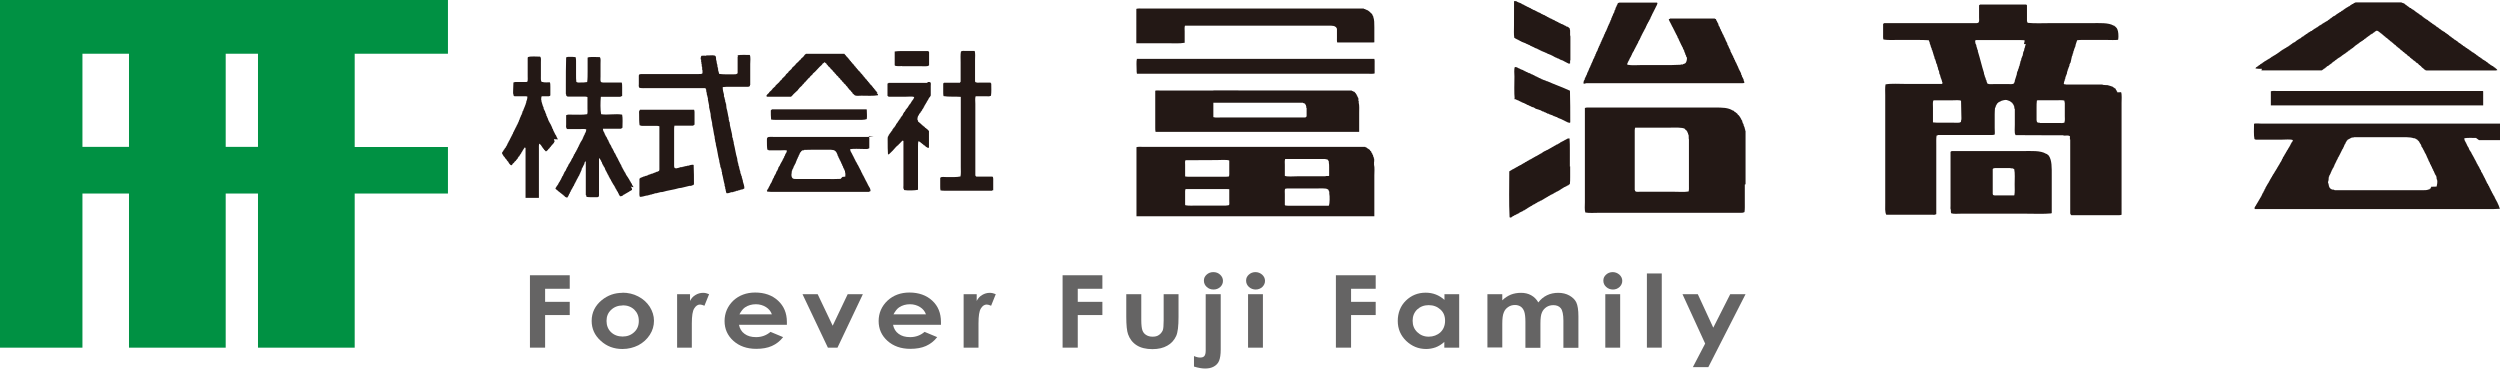 <?xml version="1.0" encoding="UTF-8"?>
<svg id="_レイヤー_2" data-name="レイヤー 2" xmlns="http://www.w3.org/2000/svg" viewBox="0 0 166.48 24.54">
  <defs>
    <style>
      .cls-1 {
        fill: #009143;
      }

      .cls-1, .cls-2 {
        fill-rule: evenodd;
      }

      .cls-2 {
        fill: #231815;
      }

      .cls-3 {
        fill: #656464;
      }
    </style>
  </defs>
  <g id="_レイヤー_1-2" data-name="レイヤー 1">
    <g>
      <path class="cls-1" d="M29.83,3.58V0H0V23.15H5.49V12.89h3.1v10.26h6.44V12.89h2.15v10.26h6.44V12.89h6.21v-3.1h-6.21V3.58h6.21ZM8.59,9.78h-3.1V3.58h3.1v6.2Zm8.59,0h-2.15V3.58h2.15v6.2Z"/>
      <path class="cls-2" d="M105.64,5.54h10.21c.1,0,.24,.01,.31-.02,0-.1-.03-.11-.05-.18v-.07h-.02s-.01-.04-.02-.07h-.02v-.05h-.02v-.03h-.02s-.01-.08-.02-.11c-.01,0-.02-.01-.03-.02-.01-.05-.02-.1-.03-.15h-.02v-.03h-.02v-.05h-.02v-.03h-.02v-.05h-.02s-.01-.04-.02-.07h-.02s-.01-.07-.02-.1h-.02v-.04h-.02v-.06h-.02s-.01-.04-.02-.07h-.02s-.01-.07-.02-.1h-.02s-.01-.04-.02-.07h-.02v-.05h-.02v-.03h-.02s-.01-.07-.02-.1h-.02v-.03h-.02s-.01-.07-.02-.1h-.02v-.03h-.02s-.01-.07-.02-.1h-.02s-.01-.04-.02-.07h-.02v-.05h-.02v-.03h-.02v-.05h-.02s-.01-.04-.02-.07h-.02s-.02-.1-.03-.15h-.02v-.03h-.02v-.05h-.02v-.03h-.02s-.01-.07-.02-.1h-.02s-.01-.05-.02-.08h-.02v-.03h-.02c0-.05-.02-.1-.03-.15h-.02v-.03h-.02v-.05h-.02s-.01-.04-.02-.07h-.02s-.01-.08-.02-.11h-.02s-.01-.06-.02-.08h-.02s-.01-.04-.02-.07h-.02v-.07h-.02s-.01-.04-.02-.06h-.02v-.05h-.02v-.03h-.02s-.01-.07-.02-.1h-.02s-.01-.05-.02-.07h-.02s-.01-.07-.02-.1h-.02v-.03h-.02s-.01-.07-.02-.1h-.02s-.01-.06-.02-.08h-.02v-.03h-.02s-.02-.1-.03-.15h-.02v-.03h-.02v-.05h-.02v-.03h-.02v-.05h-.02v-.03h-.02s-.02-.06-.03-.1c-.02,0-.04-.01-.07-.02v-.02h-2.99v.02s-.05,.01-.08,.02c0,.03,.01,.06,.02,.1h.02s.01,.06,.02,.08h.02v.03h.02v.05h.02s.01,.04,.02,.07h.02v.05h.02s.01,.04,.02,.07h.02v.05h.02v.03h.02s.01,.04,.02,.07h.02v.05h.02s.01,.04,.02,.07h.02v.05h.02s.01,.04,.02,.07h.02v.05h.02s.01,.04,.02,.07h.02v.05h.02s.01,.04,.02,.06h.02v.05s.02,.01,.03,.02c0,.03,.01,.06,.02,.1h.02v.03h.02s.02,.07,.03,.1h.02s.01,.07,.02,.1h.02s.01,.05,.02,.07h.02v.05s.02,.01,.03,.02v.05h.02s.01,.05,.02,.07h.02v.05h.02s.01,.04,.02,.07h.02s.03,.1,.05,.15h.02v.05h.02v.03h.02s.01,.08,.02,.12h.02v.05h.02v.05h.02v.07h.02v.03h.02s.01,.08,.02,.11h.02v.03h.02c.03,.09-.02,.3-.05,.33-.03,.09-.11,.1-.2,.13v.02h-.15v.02c-.19,0-.38,.01-.58,.02h-1.96c-.32,0-.74,.04-1.02-.02,0-.02,0-.04-.02-.07h.02v-.03h.02s.01-.07,.02-.1h.02s.01-.04,.02-.07h.02v-.03h.02s.01-.07,.02-.1h.02s.01-.04,.02-.06h.02v-.05h.02v-.03h.02s.02-.07,.03-.1h.02s.01-.07,.02-.1h.02v-.03h.02s.01-.06,.02-.08h.02s.01-.04,.02-.06h.02s.01-.06,.02-.08h.02v-.05h.02v-.03h.02s0-.04,.02-.07h.02v-.05h.02v-.03h.02v-.05h.02s.01-.04,.02-.06h.02v-.05h.02s.01-.04,.02-.07h.02s.01-.07,.02-.1h.02v-.03h.02s.01-.06,.02-.08h.02v-.03h.02s.02-.07,.03-.1h.02s0-.06,.02-.1h.02s.01-.04,.02-.07h.02v-.05h.02s0-.04,.02-.07h.02v-.05h.02s.01-.05,.02-.07h.02v-.03h.02v-.05h.02s.01-.04,.02-.07h.02v-.03h.02v-.05h.02s.01-.04,.02-.07h.02s0-.06,.02-.1h.02s.02-.07,.03-.1h.02v-.03h.02v-.05h.02s.01-.04,.02-.07h.02v-.03h.02v-.05h.02s.01-.04,.02-.06h.02v-.05h.02v-.03h.02s.01-.07,.02-.1h.02s.02-.07,.03-.1h.02v-.03h.02s0-.07,.02-.1h.02s.01-.04,.02-.07h.02v-.05h.02s.01-.05,.02-.07h.02v-.05h.02s.01-.04,.02-.07h.02v-.05h.02s.01-.04,.02-.07h.02v-.05h.02v-.03h.02v-.05h.02s.01-.06,.02-.08h.02s0-.07-.02-.1h-2.39c-.06,0-.15-.01-.18,.02-.08,.02-.04,.03-.07,.1h-.02v.05h-.02v.03h-.02v.05h-.02v.05h-.02v.03h-.02s-.02,.1-.03,.15h-.02v.03h-.02s-.02,.1-.03,.15h-.02v.03h-.02v.05h-.02v.03h-.02v.07h-.02s0,.04-.02,.07h-.02v.07h-.02v.03h-.02s-.02,.1-.03,.15h-.02v.03h-.02s-.01,.07-.02,.1h-.02s-.01,.07-.02,.1h-.02v.03h-.02s-.01,.07-.02,.1h-.02v.03h-.02s-.01,.07-.02,.1h-.02v.05h-.02v.05h-.02v.05h-.02v.05h-.02v.03h-.02v.05h-.02v.03h-.02s-.01,.06-.02,.1h-.02v.03h-.02v.05h-.02v.05h-.02v.05h-.02v.05h-.02v.05h-.02s-.01,.04-.02,.06h-.02v.07h-.02v.03h-.02s-.01,.07-.02,.1h-.02v.03h-.02s-.01,.08-.02,.11h-.02v.03h-.02s-.01,.06-.02,.1h-.02v.03h-.02s-.01,.07-.02,.1h-.02v.03h-.02v.07h-.02s-.01,.07-.02,.1h-.02v.03h-.02v.05h-.02v.03h-.02s-.01,.06-.02,.1h-.02v.03h-.02s0,.08-.02,.12h-.02v.03h-.02s-.01,.07-.02,.1h-.02s0,.04-.02,.07h-.02v.05h-.02v.05h-.02v.05h-.02v.05h-.02v.05h-.02v.03h-.02s-.01,.07-.02,.1h-.02v.03h-.02v.07h-.02s-.01,.05-.02,.08h-.02v.03h-.02v.05h-.02v.05h-.02v.05h-.02v.05h-.02v.05h-.02s-.01,.05-.02,.07h-.02s-.01,.08-.02,.12h-.02v.03h-.02v.05h-.02v.05h-.02s-.01,.04-.02,.07h-.02v.05h-.02s-.01,.08-.02,.12h-.02v.03h-.02s-.04,.13-.03,.2c.03,.01,.01,0,.03,.02"/>
      <path class="cls-2" d="M150.59,4.69h4.03v-.02h.03s.01-.02,.02-.03h.03s.02-.03,.03-.05c.02,0,.04-.01,.06-.02,0-.01,.01-.02,.02-.03h.03s.02-.03,.03-.05h.03s.04-.06,.07-.08c.02,0,.04-.01,.07-.02,0-.01,0-.02,.02-.03h.03s.02-.03,.03-.05h.03v-.02s.03-.01,.05-.02c0-.01,.01-.02,.02-.03h.03s.03-.04,.05-.07h.03s.02-.03,.03-.05h.03s.01-.02,.02-.03c.02,0,.03-.01,.05-.02v-.02h.03s.02-.03,.03-.05h.03s.01-.02,.02-.03h.03s.02-.03,.03-.05c.02,0,.03-.01,.05-.02,0-.01,.01-.02,.02-.03h.03s.01-.02,.02-.03h.03s.01-.02,.02-.03h.03v-.02s.03-.01,.05-.02c0-.01,.01-.02,.02-.03h.03s.02-.03,.03-.05h.03s.01-.02,.02-.03h.03s.02-.03,.03-.05h.03s.01-.02,.02-.03h.03s.01-.02,.02-.03h.03s.02-.03,.03-.05h.03s.01-.02,.02-.03h.03s.02-.03,.03-.05h.03s.02-.03,.03-.05c.02,0,.04-.01,.07-.02,.01-.02,.02-.03,.03-.05h.03s.01-.02,.02-.03h.03s.02-.03,.03-.05h.03s.01-.02,.02-.03h.03s.02-.03,.03-.05h.03s.02-.03,.03-.05h.03s.02-.03,.03-.05h.03s.01-.02,.02-.04h.03s.01-.02,.02-.03h.03s.02-.03,.03-.05h.03s.01-.02,.02-.03h.03s.02-.03,.03-.05c.02,0,.03,0,.05-.02,0-.01,.01-.02,.02-.03h.03s.01-.02,.02-.03h.03s.01-.02,.02-.03h.03v-.02s.03-.01,.05-.02c0-.01,0-.02,.02-.03h.03s.02-.03,.03-.05h.03v-.02s.03-.01,.05-.02c0-.01,.01-.02,.02-.03h.03s.03-.04,.05-.07h.03s.01-.02,.02-.03h.03s.02-.03,.03-.05h.03s.01-.02,.02-.03h.03s.02-.03,.03-.05h.03s.01-.02,.02-.03h.03s.01-.02,.02-.03c.02,0,.04-.01,.07-.02,.01-.02,.02-.03,.03-.05h.03s.01-.02,.02-.03h.03s.02-.03,.03-.05h.03s.01-.02,.02-.03c.03-.02,.04,0,.07-.03,.07,0,.12,.05,.17,.08,0,.01,.01,.02,.02,.03h.03s.03,.04,.05,.06h.03s.04,.06,.07,.08h.03s.03,.04,.05,.07h.03s.01,.02,.02,.03c.03,.03,.06,.05,.1,.07v.03c.07,.02,.12,.07,.16,.11,0,.01,.01,.02,.02,.03h.03s.02,.03,.03,.05h.03s.04,.06,.07,.08h.03s.04,.06,.07,.08h.03s.03,.04,.05,.07h.03s.04,.06,.07,.08h.03s.06,.07,.08,.1h.03s.04,.06,.07,.08h.03s.02,.03,.03,.05h.03s.07,.08,.1,.11h.03s.02,.03,.03,.05h.03s.04,.06,.07,.08c.02,0,.03,.01,.05,.02,.02,.03,.04,.05,.07,.08,.02,0,.03,.01,.05,.02,0,.01,.01,.02,.02,.03h.03s.06,.07,.08,.1c.02,0,.03,.01,.05,.02,0,.01,.01,.02,.02,.03h.03s.06,.07,.08,.1h.03s.04,.06,.07,.08h.03s.04,.06,.07,.08c.02,0,.03,.01,.05,.02,0,.01,.01,.02,.02,.03h.03s.05,.07,.08,.1c.02,0,.03,.01,.05,.01,0,.01,.01,.02,.02,.03h.03s.07,.08,.1,.12h.03s.02,.03,.03,.05h.03s.08,.09,.11,.13h.03s.02,.03,.03,.05h.03s.04,.06,.07,.08h.03s.01,.02,.02,.03c.05,.03,.16,.02,.23,.02h4.39c.05,0,.12,0,.15-.02h.02s0-.03-.03-.05v-.02h-.03s-.02-.03-.03-.05h-.03s-.02-.03-.03-.05h-.03s-.01-.02-.02-.03h-.03s-.02-.04-.03-.05h-.03s0-.02-.02-.03h-.03s-.01-.02-.02-.03h-.03s-.03-.03-.05-.03c0-.01-.01-.02-.02-.03h-.03s-.02-.03-.03-.05h-.03s-.01-.02-.02-.03h-.03s-.03-.04-.05-.07h-.03s-.01-.02-.02-.03h-.03s-.02-.03-.03-.05h-.03s-.01-.02-.02-.03h-.03s-.01-.02-.02-.03h-.03v-.02s-.03-.01-.05-.01c0-.01-.01-.02-.02-.03h-.03s-.02-.03-.03-.05h-.03s0-.02-.02-.03h-.03s-.02-.03-.03-.05h-.03s-.01-.02-.02-.03h-.03s-.01-.02-.02-.03h-.03s-.02-.03-.03-.05h-.03s-.01-.02-.02-.03c-.02,0-.03-.01-.05-.02v-.02h-.03s-.02-.03-.03-.05h-.03s-.01-.02-.02-.03h-.03s-.02-.03-.03-.05c-.02,0-.04-.01-.07-.01v-.02s-.03-.01-.05-.02c0-.01,0-.02-.02-.03h-.03s-.02-.03-.03-.05h-.03s-.01-.02-.02-.03h-.03s-.03-.04-.05-.06h-.03s-.01-.02-.02-.03c-.02,0-.03-.01-.05-.02v-.02h-.03s-.01-.02-.02-.03h-.03s-.01-.02-.02-.03h-.03s-.02-.03-.03-.05h-.03s-.01-.02-.02-.03c-.02,0-.03-.01-.05-.02h0s-.03-.01-.03-.01c-.01-.02-.02-.04-.03-.05h-.03s-.01-.02-.02-.03h-.03s-.02-.03-.03-.05h-.03s0-.02-.02-.03h-.03v-.02s-.03-.01-.05-.02c0,0-.01-.02-.02-.03h-.03s-.03-.04-.05-.07h-.03s-.01-.02-.02-.03c-.02,0-.03-.01-.05-.02v-.02h-.03s-.01-.02-.02-.03h-.03s-.01-.02-.02-.03h-.03s-.02-.03-.03-.05h-.03s-.01-.02-.02-.03c-.02,0-.03-.01-.05-.02v-.02h-.03s-.02-.03-.03-.05h-.03s-.01-.02-.02-.03c-.02,0-.03-.01-.05-.02v-.02h-.03s-.02-.03-.03-.05h-.03s-.02-.03-.03-.05c-.02,0-.04-.01-.07-.02-.01-.01-.02-.03-.03-.05h-.03s-.01-.02-.02-.03h-.03s-.02-.03-.03-.05h-.03s-.01-.02-.02-.03h-.03s-.01-.02-.02-.03h-.03v-.02s-.03,0-.05-.01c0-.01-.01-.02-.02-.03h-.03s-.02-.03-.03-.05h-.03s-.01-.02-.02-.03c-.02,0-.03-.01-.05-.02v-.02h-.03s-.02-.03-.03-.05h-.03s-.01-.02-.02-.03h-.03s-.01-.02-.02-.03h-.03s-.03-.04-.05-.07h-.03s-.01-.02-.02-.03c-.02,0-.03-.01-.05-.02v-.02h-.03s-.01-.02-.02-.03h-.03s-.01-.02-.02-.03h-.03s-.02-.03-.03-.05h-.03s-.01-.02-.02-.03h-.03s-.02-.03-.03-.05h-.03s-.01-.02-.02-.03c-.02,0-.03-.01-.05-.02v-.02h-.03s-.02-.03-.03-.05h-.03s-.01-.02-.02-.03h-.03s-.01-.02-.02-.03h-.03s-.01-.02-.02-.03h-.03v-.02s-.03-.01-.05-.02c0-.01-.01-.02-.02-.03h-.03s-.02-.03-.03-.05h-.03s-.02-.03-.03-.05h-.03s-.02-.03-.03-.05c-.02,0-.04-.01-.07-.02,0-.01-.01-.02-.02-.03h-.03s-.02-.03-.03-.05c-.02,0-.03-.01-.05-.02,0-.01-.01-.02-.02-.03h-.03s-.01-.02-.02-.03c-.02,0-.03-.01-.05-.02v-.02h-.03s-.01-.02-.02-.03h-.03s-.02-.03-.03-.05h-.03s-.02-.03-.03-.05h-.03s-.01-.02-.02-.03c-.02,0-.03,0-.05-.01v-.02h-.03s-.01-.02-.02-.03h-.03s-.02-.03-.03-.05c-.02,0-.05-.01-.07-.01,0-.01-.01-.02-.02-.03h-.03s-.02-.03-.03-.05h-.03s-.01-.02-.02-.03c-.02,0-.03-.01-.05-.02v-.02h-.03s-.02-.03-.03-.05h-.03v-.02s-.03,0-.05-.01c-.01-.02-.02-.03-.03-.05h-.03v-.02s-.04-.01-.07-.02h0s-.07-.03-.1-.03v-.02h-3.09v.02s-.05,.01-.08,.02c0,0-.01,.02-.02,.03h-.03s-.01,.02-.02,.03c-.02,0-.04,.01-.07,.02,0,.01-.01,.02-.02,.03h-.03s-.01,.02-.02,.03h-.03s-.02,.03-.03,.05h-.03s0,.02-.02,.03c-.02,0-.04,.01-.07,.02,0,.01-.01,.02-.02,.03h-.03s-.01,.02-.02,.03h-.03s-.01,.02-.02,.03h-.03s-.01,.02-.02,.03h-.03v.02s-.03,.01-.05,.02c0,.01-.01,.02-.02,.03h-.03s-.02,.03-.03,.05h-.03s-.01,.02-.02,.03c-.02,0-.03,.01-.05,.01v.02h-.03s-.02,.03-.03,.05c-.02,0-.04,.01-.07,.01,0,.01-.01,.02-.02,.04h-.03s-.01,.02-.02,.03h-.03s-.01,.02-.02,.03h-.03v.02s-.03,.01-.05,.02c0,.01-.01,.02-.02,.03h-.03s-.02,.03-.03,.05h-.03s-.01,.02-.02,.03c-.02,0-.03,.01-.05,.01v.02s-.04,.01-.07,.01c0,.01-.01,.02-.02,.04h-.03s-.02,.03-.03,.05h-.03s-.01,.02-.02,.03c-.02,0-.03,.01-.05,.02v.02h-.03s-.02,.03-.03,.05h-.03s-.01,.02-.02,.03h-.03s-.02,.03-.03,.05h-.03s-.01,.02-.02,.03c-.02,0-.05,.01-.07,.02,0,.01-.01,.02-.02,.03h-.03s-.01,.02-.02,.03h-.03s-.01,.02-.02,.03h-.03s-.01,.02-.02,.03h-.03s-.01,.02-.02,.03h-.03s-.01,.02-.02,.04h-.03s-.01,.02-.02,.03h-.03s-.01,.02-.02,.03h-.03s-.03,.03-.05,.03c0,.01-.01,.02-.02,.03h-.03s-.02,.03-.03,.05h-.03s-.01,.02-.02,.03c-.02,0-.03,.01-.05,.02h0s-.03,.01-.03,.01c0,.01-.01,.02-.02,.03h-.03s-.01,.02-.02,.03h-.03s-.01,.02-.02,.03h-.03v.02s-.03,.01-.05,.02c0,.01,0,.02-.02,.03h-.03s-.02,.03-.03,.05c-.02,0-.04,0-.07,.01,0,.01-.01,.02-.02,.03h-.03s-.01,.02-.02,.03h-.03s-.01,.02-.02,.03h-.03s-.01,.02-.02,.03h-.03s-.02,.03-.03,.05h-.03s-.01,.02-.02,.03h-.03s-.01,.02-.02,.03h-.03v.02s-.03,.01-.05,.02c0,.01,0,.02-.02,.03h-.03s-.02,.03-.03,.05c-.02,0-.04,.01-.07,.02,0,.01-.01,.02-.02,.03h-.03s-.03,.04-.05,.07h-.03s-.01,.02-.02,.03c-.02,0-.05,.01-.07,.02,0,.01-.01,.02-.02,.03h-.03s-.01,.02-.02,.03h-.03v.02s-.03,.01-.05,.02c0,.01-.01,.02-.02,.03h-.03s-.02,.03-.03,.05h-.03s-.01,.02-.02,.03c-.02,0-.03,.01-.05,.02v.02s-.05,.01-.07,.01c0,.01-.01,.02-.02,.03h-.03s-.02,.03-.03,.05h-.03s-.01,.02-.02,.03h-.03s-.02,.04-.03,.05h-.03s-.01,.02-.02,.03c-.02,0-.03,.01-.05,.02v.02h-.03s-.01,.02-.02,.03h-.03s-.01,.02-.02,.03h-.03s-.01,.02-.02,.03h-.03s-.01,.02-.02,.03h-.03s-.01,.02-.02,.03h-.03s-.01,.02-.02,.03h-.03s-.01,.02-.02,.03h-.03v.02s-.03,0-.05,.01c0,.01-.01,.02-.02,.03h-.03s-.02,.03-.03,.05h-.03s-.01,.02-.02,.03h-.03s-.02,.03-.03,.05h-.03s-.01,.02-.02,.03c-.02,0-.03,.01-.05,.02v.02s-.05,.01-.07,.02v.02s-.03,.01-.05,.02c0,0-.01,.02-.02,.03h-.03s-.01,.02-.02,.03h-.03s-.01,.02-.02,.03c-.02,0-.03,.01-.05,.01v.02h-.03s-.01,.02-.02,.03h-.03s-.01,.02-.02,.03h-.03s-.01,.02-.02,.03h-.03s-.02,.03-.03,.05h-.03s-.01,.02-.02,.03c-.02,0-.03,.01-.05,.02h0s-.03,.01-.03,.01c0,.01-.01,.02-.02,.03h-.03s-.01,.02-.02,.03h-.03s-.01,.02-.02,.03h-.03s-.01,.02-.02,.03h-.03s-.01,.02-.02,.03h-.03s-.01,.02-.02,.03h-.03v.02s-.03,.01-.05,.02c0,.01-.01,.02-.02,.03h-.03s-.02,.03-.03,.05c-.02,0-.05,.01-.07,.02,0,.01-.01,.02-.02,.03h-.03s-.02,.03-.03,.05h-.03s-.01,.02-.02,.03h-.03s-.02,.03-.03,.05h-.03s-.01,.02-.02,.03c-.07,.04-.11,.04-.13,.13,.12,.02,.29,.02,.43,.02"/>
      <path class="cls-2" d="M104.52,1.87s-.02,0-.03-.01c-.03-.03-.06-.07-.1-.08-.03,0-.05-.01-.08-.02h0s-.03-.01-.03-.01v-.02h-.03v-.02s-.07-.02-.1-.03v-.02s-.05-.01-.08-.02c0-.01-.01-.02-.02-.03-.03,0-.07-.01-.1-.02v-.02s-.07-.02-.1-.03v-.02h-.03s-.03-.01-.03-.01v-.02h-.03v-.02s-.05-.01-.08-.02v-.02h-.03s-.07-.04-.1-.05v-.02h-.05v-.02s-.04,0-.06-.01v-.02s-.07-.02-.1-.03v-.02s-.07-.02-.1-.03v-.02h-.05v-.02s-.04-.01-.07-.02v-.02h-.03v-.02h-.05s-.01-.02-.02-.03h-.03v-.02h-.03v-.02h-.05v-.02h-.03v-.02s-.1-.03-.15-.05v-.02s-.07-.02-.1-.03v-.02h-.03v-.02h-.03v-.02h-.05v-.02s-.07-.02-.1-.03h0s-.03-.01-.03-.01v-.02h-.03v-.02h-.05v-.02s-.04,0-.07-.02v-.02s-.1-.03-.15-.05c0-.01-.01-.02-.02-.03h-.05v-.02s-.04-.01-.07-.02v-.02h-.03v-.02s-.07-.02-.1-.03v-.02h-.05v-.02s-.07-.02-.1-.03v-.02h-.03v-.02h-.05v-.02s-.04-.01-.07-.02v-.02h-.03v-.02h-.05v-.02s-.07-.02-.1-.03v-.02h-.03v-.02h-.03v-.02h-.03s-.05-.01-.05-.01v-.02s-.04,0-.07-.01v-.02h-.05v-.02h-.03s-.03-.01-.03-.01v-.02s-.04-.01-.07-.02h0c-.06-.02-.09-.01-.13,0V1.71c0,.26-.02,.58,.02,.81,.05,.01,.07,.04,.11,.07h.03v.02h.05v.02h.03v.02h.05v.02s.04,.01,.07,.02v.02h.03v.02h.05v.02h.03v.02h.05v.02s.04,.01,.07,.02h0c.05,.03,.11,.05,.17,.06v.02s.04,0,.07,.02v.02h.03s.05,.01,.05,.01v.02h.03v.02h.05s.04,.03,.07,.03v.02h.03v.02s.05,.01,.08,.02v.02h.05v.02s.07,.02,.1,.03v.02h.03v.02h.05v.02h.03s.04,.03,.07,.03h0s.05,.01,.05,.01v.02h.03v.02h.05v.02s.04,.01,.07,.02v.02h.05v.02h.03v.02h.05v.02s.07,.02,.1,.03h0s.03,.01,.03,.01v.02h.05s.03,.01,.03,.01v.02s.04,.01,.07,.02h0s.05,.01,.05,.01v.02h.03v.02h.05v.02s.04,.01,.07,.02h0s.05,.01,.05,.01v.02s.04,.01,.07,.02h0s.05,.01,.05,.01v.02h.03v.02h.05v.02s.04,.01,.07,.02v.02h.03v.02h.05v.02h.03v.02h.05v.02s.04,0,.07,.01v.02h.03v.02h.05s.04,.03,.07,.03v.02h.05v.02h.03v.02s.04,.01,.07,.01v.02h.05s.03,.01,.03,.01v.02h.05v.02s.04,.01,.07,.02v.02h.03v.02h.05v.02h.03v.02h.05v.02s.04,.01,.07,.02v.02h.05v.02s.07,0,.1-.02v-.2h.02v-1.53c0-.05,0-.12-.02-.15v-.31Z"/>
      <path class="cls-2" d="M141,6.15s-.01-.04-.02-.07h-.02s-.01-.04-.02-.07c0,0-.02-.01-.03-.02v-.03s-.02-.01-.03-.02v-.03l-.03-.03h-.03s-.01-.02-.02-.03c-.02,0-.03-.01-.05-.02v-.02h-.03s-.01-.02-.02-.03c-.12-.04-.23-.08-.35-.11-.11,0-.22-.01-.33-.02v-.02h-2.47v-.02h-.1v-.02h-.02c.01-.06,.02-.12,.03-.18h.02s.01-.09,.02-.13h.02c.01-.06,.02-.12,.03-.18h.02v-.05h.02v-.07h.02v-.03h.02c.01-.07,.02-.13,.03-.2h.02s.01-.09,.02-.13h.02v-.05h.02v-.06h.02v-.05h.02v-.05h.02s.01-.1,.02-.15h.02v-.05h.02v-.03h.02c.03-.15,.07-.31,.1-.46h.02c.01-.05,.02-.11,.03-.16h.02c.01-.05,.02-.11,.03-.17h.02v-.05h.02v-.08h.02v-.05h.02v-.05h.02v-.05h.02s.01-.09,.02-.13c.03-.1,.07-.2,.1-.3,.18-.03,.43-.02,.64-.02h1.35c.24,0,.53,.02,.74-.01,.01-.06,.02-.15,.02-.23,0-.25-.03-.43-.13-.58h-.02s-.03-.04-.05-.07h-.03s-.02-.03-.03-.05c-.02,0-.04-.01-.07-.02-.33-.2-.94-.16-1.47-.16h-2.72c-.5,0-1.06,.03-1.53-.02,0-.03-.01-.06-.02-.08h-.02V.35s-.04-.03-.05-.05h-3.07s-.04,.04-.07,.05v.82c0,.08,.02,.25-.02,.3-.03,.1-.24,.07-.36,.07h-5.94s-.04,.04-.07,.05v.69c0,.11-.01,.26,.02,.35,.26,.05,.63,.03,.94,.03h1.24c.28,0,.59,0,.84,.02,.02,.06,.05,.12,.07,.18v.07h.02v.05h.02v.05h.02v.08h.02v.05h.02v.05h.02s.01,.09,.02,.13h.02v.03h.02v.08h.02s.01,.08,.02,.12h.02v.07h.02v.07h.02v.05h.02s.01,.1,.02,.15h.02v.03h.02v.05h.02v.08h.02s.01,.08,.02,.12h.02v.07h.02v.03h.02s.01,.1,.02,.15h.02c.02,.08,.03,.15,.05,.23h.02v.05h.02c.01,.07,.02,.14,.03,.21h.02v.05h.02v.05h.02v.08h.02v.07h.02v.05h.02v.05h.02v.07h.02s.01,.08,.02,.12h.02c0,.05,0,.08-.02,.12h-2.42c-.44,0-.97-.04-1.35,.03-.04,.21-.02,.49-.02,.73v7.19c0,.27-.03,.58,.07,.76h3.05c.07,0,.19,.02,.23-.02,.02,0,.03-.01,.05-.02v-4.6c0-.21-.01-.45,.02-.63,.03,0,.05-.01,.08-.02v-.02h3.43c.14,0,.27,.01,.36-.03,.02-.1,0-.28,0-.43v-.91c0-.15,.01-.29,.02-.43h.02v-.05h.02s.01-.08,.02-.11c.01,0,.02-.01,.03-.02v-.03s.02-.01,.03-.02v-.03s.02-.01,.03-.02v-.03s.03-.02,.05-.03v-.02h.03s.01-.02,.02-.03h.03s.01-.02,.02-.03h.05s.01-.02,.02-.03c.05-.03,.32-.11,.41-.08,.07,.02,.13,.04,.2,.07,0,0,.01,.02,.02,.03h.05v.02s.05,.05,.1,.07c0,.02,.01,.03,.02,.05h.02v.03s.02,.01,.03,.02c0,.02,.01,.04,.02,.07,.01,0,.02,.01,.03,.02,.01,.07,.02,.14,.03,.21h.02v1.07c0,.14-.03,.56,.03,.63,0,.01,.01,.03,.02,.05h.2s2.44,.01,2.44,.01h.55v.02h.1c.08,0,.24-.02,.28,.02,.02,0,.03,.01,.05,.02v.22h.02v4.95h.02s.01,.04,.02,.07c.03,0,.01,0,.03,.02h3.02c.13,0,.25,.01,.33-.03V6.85c0-.21,.03-.56-.03-.71h-.02Zm-10.41,1.88c0,.08,0,.1-.07,.12-.04,.04-.36,.02-.45,.02h-.86c-.16,0-.36,0-.49-.02v-.99c0-.14-.02-.35,.02-.46,.03,0,.02,0,.03-.02h1.26c.18,0,.44-.03,.56,.03,0,.3,.02,.65,.02,.97,0,.08,.02,.31-.02,.35m4.32-5.1h-.02v.07h-.02v.08h-.02s-.01,.09-.02,.13h-.02c0,.06-.02,.12-.03,.18h-.02v.05h-.02c-.02,.09-.03,.19-.05,.28h-.02v.05h-.02v.05h-.02v.05h-.02c0,.05-.01,.1-.02,.15h-.02v.05h-.02c-.01,.06-.02,.12-.03,.18h-.02v.1h-.02v.05h-.02v.05h-.02v.08h-.02v.07h-.02v.03h-.02v.08h-.02v.03h-.02v.07h-.02s-.01,.1-.02,.15c-.04,.13-.09,.28-.13,.41v.07h-.02c-.02,.06,0,.08-.05,.12-.06,.06-.25,.04-.36,.04h-.97c-.08,0-.34,.02-.38-.02-.08-.02-.04-.03-.07-.1h-.02v-.07h-.02v-.08h-.02v-.03h-.02s-.01-.09-.02-.13h-.02v-.03h-.02v-.07h-.02v-.08h-.02v-.05h-.02v-.08c-.15-.46-.26-.97-.41-1.44v-.08h-.02v-.05h-.02s-.01-.09-.02-.13h-.02c-.01-.06-.02-.12-.03-.18h-.02v-.05h-.02c-.02-.05,0-.09-.03-.13,0-.07,.01-.09,.03-.13h2.82c.14,0,.31,0,.43,.01v.03h.02c-.02,.08-.03,.15-.05,.23m2.72,5.18c-.03,.11-.3,.07-.43,.07h-1.24v-.02h-.12s-.04-.04-.07-.05v-.08h-.02v-.86c0-.16,0-.35,.02-.48,.03,0,.02,0,.03-.02h1.25c.18,0,.44-.03,.56,.03v.11h.02v.92c0,.08,.02,.32-.02,.36"/>
      <path class="cls-2" d="M78.89,2.85v-.76c0-.12-.02-.29,.02-.38h9.32c.21,0,.59-.03,.69,.07,.07,.02,.07,.09,.11,.13v.61c0,.1-.01,.24,.02,.31h2.21c.09,0,.2,0,.26-.01V1.81c0-.26,0-.5-.07-.68,0-.03-.01-.06-.02-.08-.01,0-.02-.01-.03-.02-.01-.03-.02-.07-.03-.1-.02-.02-.04-.03-.07-.05-.03-.04-.07-.08-.1-.11h-.03s-.02-.03-.03-.05h-.03s-.01-.02-.02-.03c-.02,0-.04-.01-.07-.02h0s-.03-.01-.03-.01v-.02s-.04,0-.07-.01v-.02s-.07-.01-.1-.02v-.02h-14.7c-.14,0-.34-.02-.45,.02V2.88h2.08c.36,0,.82,.03,1.12-.03"/>
      <path class="cls-2" d="M66.12,11.76h-1.11s-.01-.02-.02-.03h-.02v-.03h-.02V6.92c0-.16-.03-.39,.02-.51h.71c.07,0,.22,.02,.26-.02,.02,0,.03-.01,.05-.01,.04-.23,.02-.55,.02-.81-.02-.02-.04-.04-.05-.07h-.71c-.07,0-.21,.02-.25-.02-.02,0-.03-.01-.05-.01,0-.04,0-.02-.02-.04v-1.43c0-.19,.03-.48-.03-.61h-.63c-.07,0-.19-.01-.23,.02-.02,0-.03,.01-.05,.02-.04,.2-.02,.48-.02,.71v1.3s-.04,.04-.05,.07h-1.06s-.03,.04-.05,.05v.56c0,.09,0,.21,.02,.28,.32,.06,.81,.02,1.15,.05v4.67c0,.21,.02,.45-.02,.63-.25,.06-.65,.04-.96,.04-.11,0-.3-.03-.36,.03-.01,0-.02,.01-.03,.02v.56c0,.09,0,.21,.02,.28,.16,.03,.39,.02,.58,.02h2.85v-.02s.06-.01,.08-.01v-.58c0-.1,.01-.22-.02-.3-.03-.01-.01,0-.03-.02"/>
      <path class="cls-2" d="M60.07,4.41h1.29c.12,0,.4,.02,.46-.03,.02-.01,.03-.02,.05-.03v-.88s-.04-.04-.05-.07h-1.4c-.28,0-.61-.01-.84,.03v.92c.04,.08,.37,.05,.5,.05"/>
      <path class="cls-2" d="M58.42,6.18v-.03s-.03-.02-.05-.03v-.03s-.05-.04-.08-.07v-.03s-.05-.04-.08-.07v-.03s-.06-.04-.08-.07v-.03s-.03-.02-.05-.03c0-.02-.01-.03-.02-.05-.03-.03-.07-.05-.1-.08v-.03s-.06-.05-.08-.07v-.03s-.04-.03-.07-.05v-.03s-.05-.04-.08-.07v-.03s-.07-.06-.1-.08c0-.02,0-.03-.02-.05-.01,0-.02-.01-.03-.01v-.03s-.05-.04-.08-.07v-.03s-.06-.04-.08-.07v-.03s-.07-.06-.1-.08v-.03s-.04-.03-.07-.05v-.03s-.08-.07-.12-.1v-.03s-.04-.03-.07-.05v-.03s-.05-.05-.08-.07v-.03s-.06-.04-.08-.06v-.03s-.02-.01-.03-.02h0s-.02-.03-.03-.03v-.03s-.07-.06-.1-.08v-.03s-.04-.03-.07-.05v-.03s-.05-.04-.08-.07v-.03s-.06-.04-.08-.07v-.03s-.04-.03-.07-.05v-.03s-.07-.05-.1-.08v-.03s-.02-.01-.03-.02c-.03-.03-.06-.06-.08-.1h-2.56s0,.02-.02,.03h-.03c-.04,.06-.09,.11-.13,.17-.05,.04-.1,.09-.15,.13v.03s-.04,.03-.07,.05c-.04,.04-.08,.09-.12,.13-.05,.05-.11,.1-.17,.15v.03c-.08,.08-.17,.16-.25,.23v.04c-.08,.07-.15,.14-.23,.21v.03c-.05,.05-.11,.1-.17,.15v.03s-.02,.01-.03,.02v.02c-.08,.07-.15,.14-.23,.22v.03s-.1,.09-.15,.13v.03c-.09,.09-.19,.18-.28,.26v.03c-.07,.06-.13,.12-.2,.18v.03h-.02s-.03,.04-.05,.07c-.05,.04-.1,.09-.15,.13v.03s-.09,.08-.13,.12c-.03,.03-.01,.04-.05,.07,0,.04,0,.04,.02,.07,.03,0,.01,0,.03,.01h1.58c.06-.03,.13-.13,.18-.18,.1-.09,.2-.19,.3-.28v-.03s.02-.01,.03-.02c.03-.03,.05-.07,.08-.1,.06-.06,.19-.15,.21-.23h.03s.05-.08,.08-.12h.03s.02-.03,.03-.05h.02v-.03s.02-.01,.03-.02c.06-.07,.12-.13,.18-.2h.03c.02-.09,.16-.17,.21-.23,0-.01,.01-.03,.02-.05,.05-.04,.1-.09,.15-.13,.1-.11,.2-.21,.3-.32,.06-.06,.19-.15,.21-.23,.04,0,.08-.04,.1-.07h.05s.02,.03,.03,.05h.03l.03,.03s.01,.03,.02,.05c.03,.02,.05,.04,.08,.07v.03c.05,.05,.11,.1,.17,.15v.03s.1,.09,.15,.13v.03s.09,.08,.13,.12v.03s.04,.03,.07,.05h0s.02,.03,.03,.03v.03s.1,.09,.15,.13v.03s.08,.07,.12,.1v.03s.09,.08,.13,.12v.03s.07,.06,.1,.08v.03s.1,.09,.15,.13v.03s.08,.07,.11,.1v.03s.02,.01,.03,.02v.02s.03,.02,.05,.03v.03c.05,.05,.11,.1,.16,.15v.03s.06,.04,.08,.06v.04c.05,.05,.11,.1,.17,.15,.1,.05,.3,.02,.43,.02,.36,0,.81,.03,1.11-.03v-.05s-.04-.06-.07-.08c-.01,0-.02-.01-.03-.02"/>
      <path class="cls-2" d="M49.14,3.75s0,.02-.02,.03v1.11h-.02c-.06,.07-.16,.06-.3,.06-.3,0-.66,.01-.91-.03-.02-.08-.04-.17-.07-.25v-.12h-.02v-.08h-.02c0-.07-.01-.13-.02-.2h-.02v-.1h-.02v-.13h-.02c-.03-.09,0-.24-.05-.3-.06-.09-.34-.05-.48-.05-.05,0-.14-.01-.16,.02-.1,0-.24-.01-.31,.01-.02,.05-.06,.16-.03,.25h.02v.17h.02v.13h.02v.16h.02c.02,.08-.01,.22,.03,.26v.18c-.03,.07-.16,.06-.26,.06h-3.7c-.08,0-.21,0-.25,.03-.04,.04-.03,.12-.03,.2v.44c0,.06-.02,.17,.02,.2,0,.02,.01,.03,.02,.05,.15,.03,.36,.02,.54,.02h3.86s.01,.04,.02,.07h.02c0,.07,.01,.14,.02,.21h.02c0,.07,.01,.13,.02,.2h.02v.08h.02v.08h.02v.12c.03,.12,.05,.28,.08,.4v.11c.04,.13,.06,.31,.1,.45,0,.08,.01,.15,.02,.23,.03,.11,.05,.26,.08,.36,0,.07,.01,.13,.02,.2,.07,.23,.08,.52,.15,.74v.12h.02v.12h.02v.1h.02v.08h.02v.1c.1,.33,.13,.74,.23,1.07v.1h.02v.08h.02v.08h.02c0,.06,0,.12,.02,.18h.02v.05h.02v.07h.02c0,.06,.01,.12,.02,.18h.02v.11c.07,.22,.1,.5,.17,.72v.1h.02v.07h.02v.12h.02c.02,.06,0,.11,.03,.15,0,.09,.02,.1,.05,.15,.13,0,.2-.03,.3-.07h.07s.07-.01,.07-.01v-.02h.07v-.02h.07v-.02h.05v-.02s.09-.01,.13-.01v-.02s.08-.01,.12-.02v-.02h.07v-.02h.07s.05-.01,.05-.01v-.02h.05v-.02h.03s.01-.02,.03-.03c0-.17-.06-.31-.1-.45v-.08h-.02v-.07h-.02v-.07h-.02s-.01-.1-.02-.15h-.02v-.05h-.02v-.07h-.02v-.05h-.02c0-.05-.01-.11-.02-.17h-.02v-.07h-.02v-.08h-.02c0-.06-.01-.11-.02-.16h-.02v-.05h-.02v-.12h-.02v-.07h-.02v-.08h-.02c0-.07-.01-.13-.02-.2-.1-.3-.14-.69-.23-1.01v-.1h-.02v-.08h-.02v-.07h-.02v-.1h-.02v-.05h-.02c0-.08,0-.15-.02-.23-.05-.18-.08-.39-.13-.56,0-.07-.01-.14-.02-.22h-.02v-.05h-.02v-.08h-.02v-.13c-.06-.21-.08-.47-.15-.67-.01-.1-.02-.2-.03-.3h-.02v-.07h-.02v-.06h-.02v-.12h-.02v-.08h-.02v-.08h-.02v-.05h-.02v-.15c-.04-.14-.09-.31-.08-.49,.13-.02,.32-.02,.48-.02h1.25v-.02s.05-.01,.08-.02v-.08h.02v-1.39c0-.19,.04-.48-.03-.61-.26,0-.58-.02-.81,.02"/>
      <path class="cls-2" d="M42.18,12.47s-.01-.05-.02-.07c-.01,0-.02-.01-.03-.02v-.03s-.02-.01-.03-.02c-.01-.03-.02-.07-.03-.1,0,0-.02-.01-.03-.02v-.03h-.02v-.03h-.02v-.05s-.03-.02-.05-.03c-.01-.03-.02-.07-.03-.1-.01,0-.02-.01-.03-.01v-.03l-.03-.03v-.03h-.02v-.03h-.02v-.03h-.02v-.03h-.02v-.03h-.02v-.03h-.02v-.03h-.02v-.03h-.02v-.03h-.02v-.05s-.02-.01-.03-.02c0-.02,0-.04-.02-.07h-.02v-.03h-.02v-.03l-.03-.03v-.03s-.02,0-.03-.01v-.05h-.02v-.03h-.02v-.03s-.02-.01-.03-.02v-.05s-.02-.01-.03-.02v-.03h-.02c-.02-.05-.03-.1-.05-.15,0,0-.02-.01-.03-.02v-.03l-.03-.03v-.03h-.02v-.04h-.02v-.03s-.02-.01-.03-.02v-.05s-.02-.01-.03-.02v-.03h-.02v-.05h-.02s0-.04-.02-.07h-.02v-.05s-.02-.01-.03-.02c0-.02-.01-.04-.02-.06h-.02s-.02-.07-.03-.1h-.02v-.05h-.02s-.01-.04-.02-.07h-.02v-.03h-.02v-.03h-.02s-.02-.06-.03-.1h-.02v-.05h-.02v-.03h-.02v-.05h-.02v-.03h-.02v-.03s-.02-.01-.03-.02c-.01-.03-.02-.07-.03-.1h-.02v-.05h-.02v-.03h-.02v-.03h-.02v-.04h-.02v-.03h-.02s-.02-.07-.03-.1h-.02s-.01-.07-.02-.1c-.01,0-.02-.01-.03-.02v-.03h-.02v-.03h-.02v-.05h-.02s-.02-.07-.03-.1h-.02v-.03h-.02v-.03h-.02s-.01-.04-.02-.07h-.02v-.05h-.02s-.02-.07-.03-.1c-.05-.08-.1-.15-.1-.28h1.2s.07-.05,.1-.07c0-.28,.03-.62-.02-.87-.42-.08-.98,.04-1.4-.03-.06-.31-.05-.81-.02-1.15,.02-.01,0,0,.02-.01h1.3v-.02s.07-.02,.1-.03v-.59c0-.12,0-.23-.03-.31h-1.04c-.11,0-.3,.02-.35-.05-.04-.07-.02-.24-.02-.35v-.86c0-.08,.02-.34-.02-.38,0-.01-.01-.03-.02-.05-.21,0-.69-.04-.82,.03v.92c0,.25,0,.51-.03,.71-.15,.03-.3,.03-.49,.03-.06,0-.15,.01-.18-.02-.02,0-.03-.01-.05-.02-.02-.12-.02-.3-.02-.44v-.71c0-.17,.01-.37-.03-.5-.12-.02-.29-.02-.43-.02-.05,0-.12,0-.15,.02-.02,0-.03,.01-.05,.02-.02,.58-.02,1.22-.02,1.83v.46c0,.06-.01,.15,.02,.18,0,.08,.02,.1,.08,.12v.02h.91c.15,0,.33-.02,.43,.03v.76c0,.12,.02,.29-.02,.38-.27,.05-.66,.03-.99,.03-.08,0-.32-.02-.36,.02-.02,0-.03,.01-.05,.02v.62c0,.07-.02,.19,.02,.23,0,.02,.01,.03,.02,.05,.03,0,.01,0,.03,.02h.86c.13,0,.31-.02,.41,.02,0,.1-.02,.14-.05,.2v.03h-.02v.03h-.02s-.01,.07-.02,.1h-.02s-.01,.04-.02,.07h-.02s-.01,.07-.02,.1h-.02v.03h-.02v.07h-.02s-.01,.04-.02,.07h-.02v.03h-.02v.04h-.02v.03h-.02v.03h-.02s-.01,.04-.02,.07h-.02v.05h-.02s-.01,.04-.02,.07h-.02v.05h-.02s-.02,.07-.03,.1h-.02s-.01,.06-.02,.08h-.02s-.02,.07-.03,.1h-.02v.04h-.02v.03h-.02v.05h-.02v.03h-.02v.03h-.02v.03h-.02v.05h-.02v.03h-.02v.03s-.02,.01-.03,.01c0,.03-.01,.07-.02,.1h-.02s-.02,.07-.03,.1h-.02v.03h-.02v.03h-.02v.03h-.02v.05h-.02s-.02,.07-.03,.1h-.02v.03h-.02v.03h-.02v.03h-.02v.04h-.02v.03h-.02v.03h-.02v.03h-.02s-.02,.07-.03,.1h-.02v.05h-.02v.03h-.02c-.04,.09-.08,.18-.12,.26h-.02v.03h-.02v.03h-.02s-.02,.06-.03,.1h-.02v.05h-.02s-.02,.07-.03,.1h-.02v.03h-.02v.03h-.02s-.02,.07-.03,.1c-.01,0-.02,.01-.03,.02v.05s-.02,.01-.03,.02v.03h-.02v.03l-.03,.03v.03s-.02,.01-.03,.02v.03h-.02v.03h-.02v.03h-.02v.03l-.03,.04v.03s-.02,.01-.03,.02v.03s-.03,.02-.05,.03v.03s-.02,.01-.03,.02v.03h-.02v.03s-.02,.01-.03,.02v.03h-.02v.05h.02v.03h.02s.07,.09,.13,.1v.03s.04,.01,.07,.03v.02h.03v.02s.03,.02,.05,.03c0,.01,.01,.02,.02,.03h.03s.02,.03,.03,.05h.03s.03,.04,.05,.06h.03s.03,.04,.05,.07h.03s.02,.03,.03,.05c.04,.03,.09,.06,.15,.07h0s.03-.03,.05-.03v-.03l.03-.03v-.03s.02-.01,.03-.02c.01-.03,.02-.07,.03-.1,.01,0,.02-.01,.03-.02,.01-.03,.02-.07,.03-.1,.01,0,.02-.01,.03-.02,.01-.03,.02-.07,.03-.1,.01,0,.02-.01,.03-.02,0-.02,.01-.04,.02-.07,.01,0,.02-.01,.03-.02,0-.02,.01-.04,.02-.07,.01,0,.02-.01,.03-.02,0-.02,.01-.04,.02-.07h.02v-.03h.02s.02-.07,.03-.1h.02v-.05h.02v-.03h.02s.02-.07,.03-.1h.02v-.03h.02v-.05h.02v-.03h.02v-.05s.02-.01,.03-.02v-.03h.02v-.03h.02v-.05h.02s.01-.04,.02-.07h.02v-.03h.02s.02-.07,.03-.1h.02v-.05h.02v-.03h.02v-.07h.02s.02-.07,.03-.1h.02c.01-.05,.02-.1,.03-.15h.02v-.03h.02v-.05h.02s.01-.04,.02-.07h.02v-.05h.02s.01-.04,.02-.07h.02s.01-.09,.02-.13h.02v-.03s.02-.01,.03-.03h.03v2.24h.02s.02,.08,.03,.12c.17,.03,.4,.02,.59,.02,.09,0,.17,.01,.21-.03,.04-.04,.03-.12,.03-.2v-2.34s.03-.01,.05-.02c.01,.06,.04,.09,.07,.13v.03h.02s.01,.06,.02,.08c.01,0,.02,.01,.03,.02,0,.03,.01,.06,.02,.1h.02s.02,.07,.03,.1h.02v.03h.02s.01,.04,.02,.07c.01,0,.02,.01,.03,.02v.03h.02c.02,.07,.04,.13,.07,.2,.01,0,.02,.01,.03,.02v.03h.02v.05h.02s.01,.04,.02,.07h.02v.05h.02s.01,.04,.02,.07h.02v.03s.02,.01,.03,.02c0,.03,.01,.05,.02,.08,.01,0,.02,0,.03,.02,0,.03,.01,.06,.02,.08h.02v.03h.02v.03s.02,.01,.03,.02v.03h.02v.05s.02,.01,.03,.02v.03l.03,.03v.03h.02v.03s.02,.01,.03,.01v.05h.02v.03h.02v.03h.02v.03h.02v.03h.02v.03h.02s.02,.07,.03,.1c.01,0,.02,.01,.03,.01,0,.03,.01,.06,.02,.08h.02v.03h.02v.03s.02,.01,.03,.02c0,.03,0,.06,.02,.08h.02v.03s.02,.01,.03,.01c.01,.03,.02,.07,.03,.1h.02s.01,.05,.02,.07c.03,.04,.05,.09,.08,.13,.1,0,.15-.02,.21-.07,0-.01,.01-.02,.02-.03,.02,0,.04-.01,.07-.02,0-.01,.01-.02,.02-.03h.03s.01-.02,.02-.03h.03s.01-.02,.02-.03h.03l.03-.03h.03v-.02h.03s.01-.02,.02-.03h.03s.01-.02,.02-.03h.03s0-.02,.02-.03h.03s.01-.02,.02-.03h.03v-.02h.03s.01-.02,.03-.03c0-.09-.03-.14-.07-.2-.01,0-.02-.01-.03-.02"/>
      <path class="cls-2" d="M37.15,9.28v-.03h-.02v-.03s-.02-.01-.03-.02v-.03h-.02v-.05s-.02-.01-.03-.02v-.05s-.02-.01-.03-.02v-.03s-.02-.01-.03-.02v-.03h-.02s-.01-.04-.02-.07h-.02v-.05h-.02s-.01-.04-.02-.07h-.02v-.05s-.02-.01-.03-.02c0-.03-.01-.07-.02-.1h-.02v-.03h-.02s-.01-.07-.02-.1h-.02v-.05s-.02-.01-.03-.02v-.05h-.02v-.03h-.02v-.05h-.02v-.03h-.02s-.01-.04-.02-.06h-.02v-.05h-.02v-.03h-.02v-.05h-.02v-.03h-.02s-.01-.08-.02-.12h-.02v-.03h-.02v-.06h-.02v-.05h-.02v-.03h-.02s-.01-.09-.02-.13h-.02v-.05h-.02v-.05h-.02s-.01-.08-.02-.11h-.02v-.03h-.02s-.01-.06-.02-.08h-.02s-.01-.1-.02-.15h-.02v-.05h-.02v-.05h-.02v-.07h-.02s-.01-.09-.02-.13h-.02c-.02-.06,0-.14-.03-.18,0-.11,0-.16,.03-.23h.49s.05-.03,.07-.03c.01-.03,0-.01,.02-.03v-.56c0-.12,0-.23-.03-.31-.09,0-.42,.02-.46-.02-.08,0-.1,0-.12-.07-.03-.04-.02-.27-.02-.35v-.91c0-.11,.02-.28-.03-.33,0-.01-.01-.02-.02-.03-.24,0-.62-.04-.81,.03,0,.03,0,.02-.02,.03v1.2c0,.1,.02,.38-.03,.41-.04,.03-.13,.02-.2,.02h-.46c-.06,0-.18-.01-.21,.02-.02,0-.03,.01-.05,.01,0,.17-.02,.38-.02,.58,0,.06-.01,.18,.02,.21,0,.11,.02,.08,.07,.13h.56c.1,0,.23-.01,.3,.02,0,.15-.04,.25-.08,.36v.07h-.02v.05h-.02v.07h-.02v.05h-.02v.05h-.02v.05h-.02v.05h-.02v.05h-.02v.05h-.02s-.01,.07-.02,.1h-.02v.03h-.02c-.01,.05-.02,.1-.03,.15h-.02s-.01,.07-.02,.1h-.02v.03h-.02v.05h-.02v.05h-.02v.05h-.02v.05h-.02s-.01,.06-.02,.1c-.01,0-.02,.01-.03,.02v.07h-.02v.03h-.02s-.01,.07-.02,.1h-.02s-.01,.06-.02,.08h-.02v.03h-.02v.05h-.02s-.02,.07-.03,.1h-.02v.03h-.02v.05h-.02s-.01,.04-.02,.07h-.02v.05h-.02s-.01,.04-.02,.07h-.02v.05h-.02v.03h-.02s0,.07-.02,.1h-.02s-.02,.07-.03,.1h-.02v.03h-.02v.05h-.02v.03h-.02v.05h-.02s-.01,.04-.02,.07h-.02v.05h-.02s-.01,.05-.02,.07h-.02v.03s-.02,.01-.03,.02v.05h-.02v.03s-.02,.01-.03,.02c-.01,.03-.02,.07-.03,.1-.01,0-.02,.01-.03,.02v.05h-.02v.03h-.02v.03s-.02,.01-.03,.02c0,.02-.01,.04-.02,.07-.02,.01-.03,.02-.05,.03,0,.02-.01,.04-.02,.07-.02,.01-.03,.02-.05,.03v.03s-.02,.01-.03,.02v.03s-.06,.08-.08,.1v.1s.02,.01,.03,.02v.03s.02,.01,.03,.02v.03s.02,.01,.03,.02v.03s.03,.02,.05,.03v.03s.03,.02,.05,.03v.03s.02,.01,.03,.02v.03s.03,.02,.05,.03c.04,.05,.04,.1,.1,.13v.03h.03c.01,.06,.15,.27,.23,.25v-.02h.03v-.02s.02-.01,.03-.02v-.03s.08-.07,.12-.1v-.03s.08-.07,.12-.1v-.03s.03-.02,.05-.03v-.03s.03-.02,.05-.03c0-.02,.01-.04,.02-.07,.01,0,.02-.01,.03-.02v-.03s.04-.03,.07-.05v-.03s.02-.01,.03-.02v-.03s.02-.01,.03-.02c0-.02,.01-.03,.02-.05h.02v-.03s.02-.01,.03-.02c0-.02,0-.04,.02-.07h.02v-.03h.02v-.04h.02v-.03l.03-.03v-.03s.03-.02,.05-.03v-.04h.02s0-.03,.03-.06v-.02s.04,.02,.07,.03v3.33h.89v-3.24c0-.11-.01-.27,.02-.36h.05s.01,.03,.02,.05c.02,.01,.03,.02,.05,.03v.03h.02v.03h.02v.03s.02,.01,.03,.01v.03s.02,.01,.03,.02v.03s.03,.02,.05,.03v.04s.03,.02,.05,.03v.03s.04,.03,.07,.05c0,.01,.01,.03,.02,.05h.03s0,0,.03,.01c.04-.04,.09-.08,.13-.11v-.03s.07-.06,.1-.08v-.03s.05-.04,.08-.07v-.03s.03-.02,.05-.03v-.03s.02-.01,.03-.02c.05-.06,.13-.12,.15-.21h.02c-.02-.06-.03-.11-.05-.17h-.02Z"/>
      <path class="cls-2" d="M75.71,4.91h15.38c.14,0,.34,.02,.45-.02v-.64c0-.11,.01-.25-.02-.33h-15.81c-.05,.14-.02,.53-.02,.71,0,.09,0,.21,.02,.28"/>
      <path class="cls-2" d="M100.81,6.56s.07,.03,.12,.05v.02s.07,.01,.1,.02v.02s.04,0,.07,.01v.02h.05v.02h.03v.02h.05v.02h.03v.02h.05v.02h.03v.02h.05v.02h.05v.02h.05v.02h.05v.02h.03v.02h.05v.02s.04,.01,.07,.02v.02s.06,.01,.1,.02v.02s.04,.01,.07,.02v.02s.07,.01,.1,.02v.02h.03v.02s.1,.02,.15,.03v.02s.04,.01,.07,.02v.02h.03v.02c.13,.04,.26,.09,.4,.13v.02s.04,.01,.07,.02v.02s.07,.01,.1,.01v.02h.03v.02s.07,.01,.1,.02v.02h.03v.02h.05v.02h.03v.02h.05s.05,.01,.05,.01v.02s.04,.01,.07,.02h0s.06,.03,.08,.03h0s.07,.03,.1,.03v.02s.04,.01,.07,.02v.02s.07,0,.1,.01v.02s.04,.01,.07,.02h0s.05,.01,.05,.01v.02s.04,0,.07,.02v.02h.05v.02h.05v.02h.05v.02h.05v.02h.05v.02h.03v.02h.05v.02s.06,.01,.08,.02v.02h.03v.02h.05v.02s.04,.01,.07,.02v.02h.05v.02s.07,.01,.1,.02v.02c.07,0,.06-.01,.1-.03,0-.7,0-1.44-.02-2.11-.49-.23-1.04-.42-1.53-.64h-.05v-.02h-.03v-.02h-.05s-.03-.01-.03-.01v-.02h-.05s-.05-.03-.08-.03v-.02h-.03s-.05-.01-.05-.01v-.02s-.04-.01-.07-.02v-.02s-.07-.01-.1-.02v-.02h-.03v-.02h-.05v-.02h-.03v-.02h-.05v-.02s-.06-.01-.08-.02v-.02h-.03v-.02h-.05v-.02s-.05-.01-.07-.02v-.02s-.07-.01-.1-.02v-.02h-.03v-.02h-.05v-.02h-.03v-.02h-.05s-.05-.01-.05-.01v-.02s-.04-.01-.07-.02v-.02s-.07-.01-.1-.02v-.02h-.03v-.02h-.05v-.02h-.03v-.02s-.05-.01-.08-.02v-.02s-.07-.01-.1-.02v-.02s-.04-.01-.07-.01v-.02h-.03v-.02h-.05v-.02h-.05v-.02h-.03v-.02h-.05v-.02s-.1-.03-.16-.03c-.07,.13-.03,.46-.03,.64,0,.5-.03,1.06,.02,1.53"/>
      <path class="cls-2" d="M61.78,5.52h-2.61s-.01,.02-.02,.03h-.03s0,.01-.02,.03v.81h.02s.01,.02,.02,.03h.03v.02h1.17c.16,0,.42-.03,.54,.02-.01,.05-.05,.14-.08,.18-.01,0-.02,.01-.03,.02v.03s-.03,.02-.05,.03c0,.02-.01,.04-.02,.07-.01,0-.02,.01-.03,.02v.03h-.02v.03s-.02,.01-.03,.02c0,.02-.01,.03-.02,.05-.02,0-.03,.02-.05,.03v.03s-.02,.01-.03,.02c0,.02-.01,.04-.02,.06-.01,0-.02,.01-.03,.02,0,.02-.01,.04-.02,.06-.02,.01-.03,.02-.05,.03v.03s-.02,.01-.03,.01v.03s-.03,.02-.05,.03c0,.02-.01,.04-.02,.07-.01,0-.02,.01-.03,.02v.03h-.02v.03s-.03,.02-.05,.03v.03s-.02,.01-.03,.02v.03s-.02,.01-.03,.02c-.01,.03-.02,.07-.03,.1-.01,0-.02,.01-.03,.02,0,.02-.01,.03-.02,.05-.02,.01-.03,.02-.05,.03v.03s-.02,.01-.03,.02c0,.02-.01,.04-.02,.07-.02,.01-.03,.02-.05,.03,0,.02-.01,.04-.02,.07-.01,0-.02,0-.03,.01v.03h-.02s0,.03-.02,.05c-.01,0-.02,.01-.03,.02v.03s-.02,.01-.03,.02v.03s-.03,.02-.05,.03v.04s-.02,.01-.03,.01c0,.02-.01,.04-.02,.07-.01,0-.02,.01-.03,.02v.03h-.02v.03s-.02,.01-.03,.02c0,.01-.01,.03-.02,.05-.02,.01-.03,.02-.05,.03v.03s-.02,0-.03,.01c0,.02-.01,.04-.02,.05h-.02s-.02,.07-.03,.1c-.01,0-.02,0-.03,.01v.03s-.03,.02-.05,.03v.03s-.02,.01-.03,.02c0,.02-.01,.03-.02,.05h-.02v.03s-.02,0-.03,.02c0,.01-.01,.03-.02,.05h-.02s-.02,.07-.03,.1c-.01,0-.02,.01-.03,.02-.03,.07-.02,.25-.02,.35,0,.27,0,.58,.02,.83,.02,0,.03,.01,.05,.02,.09-.08,.18-.17,.26-.25,.08-.09,.17-.19,.25-.28,.02-.02,.04-.03,.07-.05,0-.01,.01-.02,.02-.04h.03l.03-.03v-.03s.03-.02,.05-.03c.07-.07,.13-.14,.2-.21,.04,0,.04,0,.07,.02v2.97c0,.07-.02,.19,.02,.23,.01,.04,.02,.04,.03,.07,.25,.04,.7,.03,.92-.02v-2.9c0-.13,0-.25,.03-.33,.05,0,.05,.01,.08,.03v.02h.03s.01,.02,.02,.03h.03s.02,.03,.03,.05h.03s.03,.04,.05,.06h.03s.03,.04,.05,.07h.03s.01,.02,.02,.03h.03s.04,.06,.07,.08c.04,.03,.09,.03,.12,.07,.04,0,.05,0,.08-.02v-1.12h-.02s-.08-.09-.12-.13h-.03s-.02-.03-.03-.05h-.03s-.07-.08-.1-.11h-.03s-.02-.03-.03-.05h-.03s-.03-.04-.05-.07h-.03s-.03-.04-.05-.07c-.02,0-.03-.01-.05-.02,0,0,0-.02-.02-.03-.03-.03-.06-.05-.1-.07,0-.03,0-.07-.02-.1h-.02c-.03-.09,.02-.27,.05-.31,.01,0,.02-.01,.03-.02,0-.02,.01-.04,.02-.07,.01,0,.02-.01,.03-.02v-.03h.02v-.03s.03-.02,.05-.03c0-.02,.01-.04,.02-.07,.02-.01,.03-.02,.05-.03v-.03s.02-.01,.03-.02c0-.02,.01-.04,.02-.07,.01,0,.02-.01,.03-.02,0-.02,.01-.03,.02-.05h.02s.02-.06,.03-.1c.01,0,.02-.01,.03-.02,0-.02,.01-.04,.02-.07,.01,0,.02-.01,.03-.02v-.03s.02-.01,.03-.02v-.03s.02-.01,.03-.02v-.03s.02-.01,.03-.02c0-.02,.01-.04,.02-.07,.01,0,.02-.01,.03-.02v-.03s.02-.01,.03-.02v-.03s.02-.01,.03-.02v-.03s.02-.01,.03-.02c0-.02,.01-.04,.02-.07,.01,0,.02-.01,.03-.02v-.03s.03-.02,.05-.03v-.03h.02s0-.04,.03-.07v-.64c0-.07,.02-.19-.02-.23-.04-.04-.13-.03-.21-.03"/>
      <path class="cls-2" d="M80.81,6.03h-3.5c-.12,0-.29-.02-.38,.01v2.46c0,.09,0,.21,.02,.28h13.56v-1.25c0-.23,.02-.51-.03-.69v-.12h-.02v-.18h-.02v-.05h-.02s-.01-.04-.02-.07h-.02v-.05s-.02-.01-.03-.02c0-.02-.01-.04-.02-.07-.01,0-.02-.01-.03-.02v-.03s-.02-.01-.03-.02c-.03-.03-.05-.07-.08-.1-.02,0-.04-.01-.07-.01v-.02s-.07-.02-.1-.03v-.02h-.08s-9.14-.01-9.14-.01Zm6.19,1.73s-.02,.01-.03,.02v.02h-.03v.02h-5.56c-.16,0-.45,.03-.58-.02v-.96h5.97v.02s.07,.01,.1,.02v.02s.03,.01,.05,.02c0,.02,.01,.04,.02,.07,.01,0,.02,.01,.03,.02v.07h.02v.11h.02v.59Z"/>
      <path class="cls-2" d="M155.43,6.06h-3.8c-.13,0-.31-.02-.41,.02v.94h14.14v-.94s-.01,0-.03-.02h-9.9Z"/>
      <path class="cls-2" d="M116.24,12.27v-3.56h-.02v-.08h-.02v-.07h-.02v-.08h-.02v-.05h-.02v-.05h-.02s-.01-.09-.02-.13h-.02v-.03h-.02v-.05h-.02s-.02-.1-.03-.15h-.02v-.03s-.02-.01-.03-.02v-.03h-.02v-.04h-.02v-.03l-.03-.03v-.03s-.02-.01-.03-.02v-.03s-.03-.02-.05-.03v-.03s-.07-.06-.1-.08v-.03s-.07-.05-.1-.08c0-.01-.01-.02-.02-.03h-.03s-.01-.02-.02-.03h-.03s-.03-.04-.05-.07c-.02,0-.04-.01-.07-.02-.32-.2-.69-.2-1.21-.2h-8.55v.02h-.07s-.02,.01-.02,.01v6.27c0,.22-.03,.52,.03,.69,.26,.05,.61,.02,.91,.02h9.44c.08,0,.16,0,.2-.03,.02,0,.03-.01,.05-.02,.03-.19,.02-.45,.02-.66v-1.17Zm-3.79,.48c-.27,.05-.63,.02-.92,.02h-2.36c-.07,0-.21,.01-.26-.02v-.02s-.02-.01-.03-.02v-.05h-.02v-3.76c0-.14-.01-.3,.03-.4h2.34c.29,0,.8-.03,.97,.08,.01,.02,.02,.04,.03,.05,.03,.03,.07,.05,.1,.08v.03h.02s.02,.07,.03,.1h.02s.01,.08,.02,.12h.02c.03,.08,0,.28,.03,.33v3.1c0,.11,.01,.26-.02,.35"/>
      <path class="cls-2" d="M51.9,7.98h5.13c.23,0,.52,.02,.69-.05,.03-.19,0-.44,0-.63-.02-.01,0,0-.02-.02h-6.29s-.06,.05-.08,.07c0,.2,0,.43,.02,.61,.15,.03,.37,.02,.55,.02"/>
      <path class="cls-2" d="M42.62,7.3v.03s-.01,0-.03,.02c-.05,.05-.03,.17-.03,.26,0,.25,0,.52,.03,.73,.04,0,.03,.01,.03,.02h.08v.02h.81c.14,0,.3-.01,.4,.03v2.74c0,.06,.01,.18-.02,.21v.03h-.02s-.04,.01-.08,.03v.02h-.05s-.05,.01-.05,.01v.02h-.05v.02h-.05v.02h-.05v.02h-.05v.02h-.05v.02h-.05s-.05,.01-.05,.01v.02h-.05v.02s-.07,0-.1,.01v.02h-.03v.02h-.05v.02h-.05v.02h-.05s-.05,.01-.05,.01v.02h-.03s-.08,.03-.12,.03v.02h-.05v.02h-.05v.02h-.05v.02h-.03v.02s-.03,.02-.05,.03v.81c0,.14-.02,.3,.03,.4,.15,0,.29-.05,.41-.08,.05,0,.11-.01,.16-.02v-.02h.08v-.02s.1-.01,.15-.02v-.02h.08v-.02h.06v-.02h.07v-.02h.08c.09-.03,.22-.05,.31-.08h.08c.36-.11,.77-.15,1.12-.26,.05,0,.11-.01,.16-.02,.17-.05,.37-.08,.53-.13h.08s.08-.01,.08-.01v-.02s.07-.01,.1-.02v-.02s.03-.01,.05-.02c0-.43,0-.9-.02-1.3h-.02v-.02c-.14,0-.24,.03-.35,.07h-.08v.02h-.07c-.05,.02-.1,.03-.15,.03v.02h-.08v.02h-.08s-.08,.01-.08,.01v.02h-.08v.02c-.05,.02-.09,0-.13,.03-.09,0-.11,0-.16-.03v-.07h-.02v-2.46c0-.09,0-.21,.02-.28h1.24s.07-.05,.1-.07v-.66c0-.13,.01-.24-.03-.33h-3.63Z"/>
      <path class="cls-2" d="M165.08,9.33h1.4v-1.1h-15.92c-.14,0-.35-.03-.46,.01,0,.33-.03,.75,.03,1.03,.04,0,.05,0,.07,.03h1.75c.21,0,.6-.04,.74,.03-.02,.04-.03,.09-.05,.13-.01,0-.02,.01-.03,.01v.03h-.02s-.01,.05-.02,.07h-.02s-.02,.07-.03,.1c-.01,0-.02,.01-.03,.02v.03l-.03,.03v.03h-.02v.03h-.02v.03s-.02,.01-.03,.02v.03l-.03,.03v.03h-.02v.03s-.02,.01-.03,.01v.03l-.03,.03v.03h-.02v.03s-.02,.01-.03,.02v.03l-.03,.03v.03h-.02v.03h-.02v.03s-.02,.01-.03,.02v.03l-.03,.03v.03h-.02v.03h-.02v.03s-.02,.01-.03,.02c-.01,.03-.02,.07-.03,.1-.01,0-.02,.01-.03,.02-.01,.03-.02,.07-.03,.1-.01,0-.02,.01-.03,.02,0,.02,0,.04-.02,.07h-.02v.03h-.02v.03l-.03,.03v.03s-.02,.01-.03,.02c0,.02-.01,.04-.02,.07-.01,0-.02,0-.03,.01v.03l-.03,.03v.03h-.02v.03h-.02v.03s-.02,.01-.03,.02v.03l-.03,.03v.03h-.02v.03s-.02,.01-.03,.02c0,.02-.01,.04-.02,.06h-.02v.03h-.02v.03h-.02v.03l-.03,.03v.03s-.02,.01-.03,.02c0,.02,0,.03-.02,.05h-.02v.03l-.03,.03v.03h-.02v.03s-.02,.01-.03,.02c0,.02,0,.04-.02,.07h-.02v.03h-.02v.03l-.03,.03v.03s-.02,.01-.03,.02c0,.02-.01,.04-.02,.07-.01,0-.02,.01-.03,.01v.05s-.02,.01-.03,.01v.03h-.02v.05s-.02,.01-.03,.02c0,.01-.01,.03-.02,.05h-.02v.03l-.03,.03v.03h-.02v.03h-.02v.04h-.02s-.01,.04-.02,.07c-.01,0-.02,.01-.03,.02-.01,.03-.02,.06-.03,.1,0,0-.02,.01-.03,.02-.01,.03-.02,.07-.03,.1-.01,0-.02,.01-.03,.02-.01,.03-.02,.07-.03,.1-.01,0-.02,.01-.03,.02-.04,.09-.08,.18-.12,.26-.01,0-.02,.01-.03,.02,0,.02,0,.04-.02,.07-.01,0-.02,.01-.03,.02v.03l-.03,.03v.03h-.02v.03h-.02v.04s-.02,0-.03,.01v.03l-.03,.03v.03h-.02v.03h-.02v.03s-.02,.01-.03,.02v.03s-.02,.01-.03,.02v.03l-.03,.03v.03h-.02v.03h-.02v.03h-.02s-.01,.05-.02,.07h-.02c0,.05,0,.08,.02,.11h15.53c.26,0,.56,0,.79-.02-.03-.08-.06-.15-.08-.23-.01,0-.02-.01-.03-.02v-.07h-.02v-.03s-.02-.01-.03-.02v-.05h-.02v-.03s-.02-.01-.03-.02v-.05h-.02v-.03h-.02v-.03s-.02-.01-.03-.02v-.05h-.02v-.03h-.02v-.05h-.02s-.02-.07-.03-.1h-.02v-.03h-.02s-.01-.05-.02-.07c-.01,0-.02-.01-.03-.02v-.03h-.02v-.05h-.02v-.03h-.02s-.02-.07-.03-.1h-.02v-.03h-.02v-.05h-.02s-.02-.07-.03-.1h-.02v-.03h-.02v-.05s-.02-.01-.03-.02c0-.03-.01-.06-.02-.08h-.02v-.03s-.02-.01-.03-.02c0-.03-.01-.05-.02-.08h-.02v-.03h-.02v-.03h-.02s-.02-.07-.03-.1h-.02v-.05h-.02s-.02-.07-.03-.1h-.02s-.02-.07-.03-.1h-.02s-.01-.04-.02-.07h-.02v-.05h-.02s-.01-.04-.02-.07h-.02v-.05h-.02s-.01-.04-.02-.07c-.01,0-.02,0-.03-.02v-.03h-.02v-.03h-.02s-.02-.08-.03-.12c-.01,0-.02-.01-.03-.02v-.03h-.02v-.03h-.02v-.05h-.02s-.02-.06-.03-.1h-.02v-.03h-.02v-.03h-.02v-.03h-.02v-.05h-.02v-.03h-.02v-.03s-.02-.01-.03-.02v-.05h-.02s-.01-.04-.02-.07h-.02v-.05h-.02s-.01-.04-.02-.07h-.02s-.01-.04-.02-.07c-.01,0-.02-.01-.03-.02v-.05h-.02s-.01-.04-.02-.06h-.02v-.05h-.02s-.01-.04-.02-.06h-.02v-.03h-.02v-.05h-.02v-.03s-.02-.01-.03-.02v-.05h-.02v-.03h-.02v-.03h-.02v-.03h-.02v-.03h-.02v-.03h-.02v-.04h-.02s-.03-.1-.05-.15c-.01,0-.02-.01-.03-.02,0-.02-.01-.04-.02-.06h-.02s-.02-.07-.03-.1h-.02v-.05h-.02s-.01-.06-.02-.08h-.02v-.03s-.02-.01-.03-.02v-.05h-.02c-.03-.06-.05-.12-.05-.2,.22-.04,.52-.02,.78-.02m-2.99,3.25v.05s-.02,.01-.03,.02v.03l-.03,.03h-.03s-.02,.03-.03,.05h-.05c-.12,.05-.21,.05-.38,.05h-5.88v-.02h-.05v-.02h-.1c-.09-.03-.19-.1-.21-.2-.03-.04-.02-.1-.03-.15h-.02v-.08h-.02c-.02-.08,.02-.16,.03-.2,0-.08,.01-.15,.02-.23h.02s0-.07,.02-.1h.02s.01-.04,.02-.07h.02s.01-.07,.02-.1h.02v-.04h.02v-.05h.02v-.05h.02v-.03h.02v-.05h.02s.01-.04,.02-.07h.02v-.03h.02s.01-.06,.02-.08h.02v-.03h.02v-.07h.02v-.05h.02v-.03h.02v-.05h.02s.01-.04,.02-.07h.02v-.05h.02s0-.05,.02-.08h.02s.01-.05,.02-.07h.02s.01-.07,.02-.1h.02s.01-.04,.02-.06h.02v-.03h.02v-.05h.02v-.03h.02v-.05h.02s.01-.04,.02-.07h.02v-.05h.02s.01-.04,.02-.07h.02v-.05h.02v-.03h.02v-.05h.02v-.03h.02v-.03h.02s.02-.07,.03-.1h.02s.01-.07,.02-.1h.02s.02-.06,.03-.1h.02v-.03h.02s.02-.07,.03-.1c.01,0,.02-.01,.03-.02,0-.02,.01-.04,.02-.07,.02,0,.03-.02,.05-.03v-.03s.24-.13,.28-.15c.05-.02,.13,0,.17-.03h2.89c.37,0,.82-.03,1.09,.07h.07v.02h.05v.02h.03v.02h.03s.01,.02,.02,.03h.03s.02,.03,.03,.05c.02,.02,.04,.03,.07,.05v.03s.02,.01,.03,.01v.03l.03,.03v.03h.02v.03h.02v.03h.02v.03h.02v.05s.02,.01,.03,.02c0,.03,0,.07,.02,.1h.02v.03h.02v.03h.02v.03h.02v.05h.02v.04h.02s.01,.04,.02,.06h.02v.05h.02s.01,.06,.02,.08h.02v.03h.02v.05h.02v.03h.02s.02,.07,.03,.1h.02s.01,.07,.02,.1c.01,0,.02,.01,.03,.02v.05h.02s.01,.04,.02,.07h.02v.07h.02s.01,.04,.02,.07h.02v.05h.02v.03h.02s.01,.06,.02,.1h.02s.01,.04,.02,.07h.02v.05h.02s.01,.04,.02,.07h.02s0,.07,.02,.1h.02s.01,.04,.02,.07h.02s.01,.07,.02,.1h.02v.03h.02v.05h.02v.04h.02v.05h.02v.05h.02v.03h.02s.01,.04,.02,.06h.02v.05h.02c0,.06,.01,.13,.02,.2h.02c.05,.15,0,.37-.03,.48"/>
      <path class="cls-2" d="M58.19,9.12h-6.59c-.12,0-.42-.03-.48,.03-.06,.04-.05,.13-.05,.23,0,.21,0,.42,.03,.59,.03,0,.06,.01,.08,.02v.02h.82c.12,0,.3-.02,.4,.01,0,.07-.04,.16-.07,.21h-.02c-.02,.05-.03,.1-.05,.15,0,0-.02,.01-.03,.02,0,.03-.01,.07-.02,.1h-.02v.03h-.02s-.01,.06-.02,.08h-.02s-.02,.07-.03,.1h-.02v.03h-.02v.05h-.02v.03h-.02s-.01,.04-.02,.06h-.02v.05h-.02s-.02,.07-.03,.1h-.02v.03h-.02v.03h-.02v.03h-.02c-.02,.06-.03,.11-.05,.17h-.02s-.02,.07-.03,.1h-.02v.03h-.02s-.03,.1-.05,.15c-.01,0-.02,.01-.03,.02v.05h-.02s-.01,.04-.02,.06h-.02c-.02,.05-.03,.1-.05,.15h-.02v.03h-.02v.05h-.02v.03s-.02,.01-.03,.02v.07h-.02s-.02,.06-.03,.1h-.02v.03h-.02v.03h-.02v.05h-.02v.03h-.02s-.02,.07-.03,.1h-.02s-.01,.05-.02,.08h-.02v.03h-.02v.05h-.02v.03h-.02v.03h-.02s-.01,.04-.02,.07h-.02s0,.06,.02,.08c.14,.02,.33,.02,.49,.02h6.3s.01-.02,.02-.03c.02,0,.05-.01,.07-.02,0-.1-.03-.19-.07-.26h-.02v-.03h-.02v-.05h-.02v-.03h-.02s-.01-.04-.02-.07h-.02s0-.06-.02-.08h-.02v-.05h-.02s-.01-.04-.02-.07h-.02v-.03h-.02v-.05h-.02s-.01-.04-.02-.07h-.02v-.05h-.02s-.01-.04-.02-.07h-.02v-.05h-.02s-.01-.04-.02-.07h-.02v-.03h-.02s-.02-.07-.03-.1h-.02v-.05h-.02v-.03h-.02v-.05h-.02s-.02-.07-.03-.1h-.02v-.03h-.02v-.05h-.02s-.01-.04-.02-.07h-.02v-.05h-.02s-.01-.04-.02-.07h-.02s-.01-.06-.02-.08h-.02v-.03h-.02s-.01-.04-.02-.07h-.02v-.05h-.02v-.03h-.02v-.03h-.02v-.03h-.02v-.05h-.02s-.01-.04-.02-.07h-.02v-.05h-.02v-.03h-.02v-.05h-.02v-.03h-.02v-.05h-.02v-.03s-.02-.01-.03-.02v-.05h-.02s-.01-.04-.02-.07h-.02v-.05h-.02v-.03h-.02s-.01-.04-.02-.07h-.02s-.01-.07-.02-.1h-.02s0-.04,.02-.07c.25-.04,.59-.01,.88-.01,.1,0,.28,.02,.33-.03,.02,0,.03-.01,.05-.02v-.55c0-.06,.01-.16-.02-.2,0-.02-.01-.03-.02-.05m-1.75,2.71s-.08,.09-.12,.13c-.28,.02-.62,.01-.92,.01h-2.01c-.07,0-.14,0-.21-.01v-.02h-.05v-.02c-.09-.06-.1-.22-.07-.35,0-.06,.01-.11,.02-.17h.02s.01-.07,.02-.1h.02v-.03h.02v-.05h.02s.01-.07,.02-.1h.02v-.03h.02v-.05h.02s.01-.04,.02-.07h.02s.01-.05,.02-.08h.02v-.06h.02v-.05h.02v-.05h.02v-.05h.02v-.05h.02v-.03h.02s.01-.07,.02-.1h.02v-.03h.02s.01-.07,.02-.1h.02v-.03h.02v-.05h.02v-.05h.02v-.03h.02v-.03h.02s.04-.04,.05-.08c.02,0,.03-.01,.05-.02v-.02h.05s.08-.01,.08-.01v-.02c.17,0,.33-.01,.49-.01h.97c.18,0,.51-.02,.59,.07,.08,.04,.13,.16,.17,.25v.05h.02v.05h.02v.03h.02s.01,.07,.02,.1h.02v.03h.02v.05h.02s.01,.06,.02,.08h.02v.03h.02v.05h.02v.03h.02v.06h.02v.05h.02v.03h.02s.01,.07,.02,.1h.02v.03h.02s.01,.08,.02,.11h.02s.01,.04,.02,.07h.02s.01,.07,.02,.1h.02v.03h.02v.08c.04,.12,.02,.17,.02,.31"/>
      <path class="cls-2" d="M104.54,11.1v-1.1c0-.26,0-.54-.02-.78h-.02c-.14-.01-.15,.04-.23,.08h-.03v.02h-.03l-.03,.03h-.03s-.01,.02-.02,.03h-.03s-.01,.02-.02,.03h-.05s-.01,.02-.02,.03h-.03s-.01,.02-.02,.03c-.02,0-.04,.01-.07,.02,0,.01-.01,.02-.02,.04h-.03l-.03,.03h-.03v.02h-.03s-.01,.02-.02,.03c-.03,0-.07,.02-.1,.03,0,.01-.01,.02-.02,.03h-.03l-.03,.03h-.03v.02h-.03s-.01,.02-.02,.03h-.03l-.03,.03h-.03v.02h-.03s-.01,.02-.02,.03h-.03l-.03,.03h-.03v.02h-.03s-.01,.02-.02,.03h-.03l-.03,.03h-.03s-.01,.02-.02,.03c-.03,.01-.07,.02-.1,.03,0,.01-.01,.02-.02,.03-.03,.01-.07,.02-.1,.03,0,.01-.01,.02-.02,.03h-.03l-.03,.03h-.03v.02h-.03v.02s-.03,.01-.05,.02c0,.01-.01,.02-.02,.03-.02,0-.04,.01-.07,.02,0,.01-.01,.02-.02,.03-.02,0-.04,.01-.07,.02v.02h-.03v.02h-.03l-.03,.03h-.03s-.01,.02-.02,.03h-.03l-.03,.03s-.04,.01-.07,.02c0,.01-.01,.02-.02,.03-.02,0-.03,0-.05,.01v.02h-.03l-.03,.03h-.03v.02h-.03s-.01,.02-.02,.03c-.02,0-.03,.01-.05,.01v.02s-.04,.01-.07,.02h0s-.03,.01-.03,.01v.02h-.03v.02h-.03l-.03,.03h-.03s-.01,.02-.02,.03h-.03s-.01,.02-.02,.03h-.03s-.01,.02-.02,.03c-.02,0-.04,0-.07,.02v.02h-.03s-.01,.02-.02,.03h-.03l-.03,.03h-.03v.02h-.03v.02h-.03s-.01,.02-.02,.03h-.03l-.03,.03h-.03v.02h-.03s-.03,.01-.03,.01c0,.01-.01,.02-.02,.03-.02,0-.04,.01-.07,.02,0,.01-.01,.02-.02,.03-.02,0-.04,.01-.07,.02,0,.01-.01,.02-.02,.03h-.03l-.03,.03h-.03v.02h-.03s-.01,.02-.02,.03h-.03l-.03,.03s-.04,.01-.07,.02c0,.01-.01,.02-.02,.03h-.03s-.01,.02-.02,.03h-.03s-.01,.02-.02,.03h-.03v.02h-.03s-.01,.02-.03,.03c0,1.01-.03,2.07,.02,3.05h.02v.02c.07,0,.09,0,.13-.03v-.02h.03v-.02h.03v-.02s.04-.01,.07-.02c0-.01,.01-.02,.02-.03,.03-.01,.07-.02,.1-.03,0-.01,.01-.02,.02-.03,.03-.01,.07-.02,.1-.03,0-.01,.01-.02,.02-.03,.03-.01,.07-.02,.1-.03,.01-.02,.02-.03,.03-.05,.04-.01,.08-.02,.12-.04,0,0,.01-.02,.02-.03,.02,0,.05-.01,.07-.01,0-.01,.01-.02,.02-.04,.03,0,.07-.02,.1-.03,0-.01,.01-.02,.02-.03h.03v-.02h.03v-.02h.03l.03-.03h.03s.02-.03,.03-.05h.03l.03-.03h.03v-.02h.03v-.02h.03s.01-.02,.02-.03h.03l.03-.03s.04-.01,.07-.02c.01-.02,.02-.03,.03-.05h.03l.03-.03h.03s.03-.01,.03-.01v-.02h.03s.01-.02,.02-.03h.03l.03-.03h.03v-.02h.03s.01-.02,.02-.03c.02,0,.04-.01,.07-.02,0-.01,.01-.02,.02-.03,.03-.01,.07-.02,.1-.03,0-.01,.01-.02,.02-.03,.03-.01,.07-.02,.1-.03,0,0,.01-.02,.02-.03h.03l.03-.03h.03v-.02h.03v-.02h.03s.01-.02,.02-.03h.03s.01-.02,.02-.03h.03s.01-.02,.02-.03h.03l.03-.03h.03v-.02h.03v-.02h.03v-.02h.03l.03-.03h.03s.01-.02,.02-.03h.03s.01-.02,.02-.03c.03-.01,.07-.02,.1-.03,0-.01,.01-.02,.02-.03h.03l.03-.03h.03v-.02h.03s0-.02,.02-.03c.02,0,.04-.01,.07-.02,0-.01,.01-.02,.02-.03,.03-.01,.07-.02,.1-.03,0-.01,0-.02,.02-.03h.03l.03-.03h.03v-.02h.03v-.02h.03s.01-.02,.02-.03c.02,0,.03-.01,.05-.02v-.02h.03l.03-.03h.03v-.02h.03v-.02h.03s.01-.02,.02-.03h.03v-.02s.04-.01,.07-.01c0-.01,.01-.02,.02-.03,.02,0,.04-.01,.07-.02,0,0,.01-.02,.02-.03,.03-.01,.07-.02,.1-.03,0-.01,.01-.02,.02-.04h.03v-.02s.03-.01,.05-.02c.02-.13,.02-.31,.02-.46v-.73Z"/>
      <path class="cls-2" d="M91.53,10.77h-.02v-.2h-.02v-.08h-.02v-.05h-.02s-.01-.08-.02-.12h-.02s-.02-.06-.03-.1h-.02v-.03h-.02s-.02-.07-.03-.1c-.03-.02-.05-.04-.08-.07v-.03h-.02s-.02-.03-.03-.05h-.03s-.01-.02-.02-.03h-.03s-.01-.02-.02-.03c-.02,0-.03-.01-.05-.02v-.02h-.03v-.02s-.05-.01-.08-.02v-.02h-14.79c-.14,0-.34-.02-.45,.02v4.6h15.84v-2.72c0-.21,.03-.53-.02-.71v-.21Zm-12.59-.08v-.02h.05s2.03-.01,2.03-.01c.21,0,.7-.04,.84,.03v.71c0,.11,.01,.26-.02,.35-.15,.03-.37,.02-.54,.02h-1.85c-.17,0-.38,.01-.53-.02v-.78c0-.08-.02-.24,.02-.28m2.9,2.97s-.13,.03-.21,.03h-1.93c-.24,0-.54,.02-.76-.02-.01-.03,0-.01-.02-.03v-.71c0-.13-.01-.26,.03-.34h2.61c.1,0,.23,0,.3,.01v.78c0,.08,.02,.24-.02,.28m3.73-3.07h2.54c.06,0,.16-.01,.2,.02h.08s.01,.02,.02,.03c.04,.04,.06,.06,.08,.12v.07c.02,.08,.02,.21,.02,.31v.56s-.03,.02-.03,.02h-.2v.02h-1.91c-.21,0-.67,.04-.81-.03v-.74c0-.11-.02-.28,.02-.36m2.92,3.07s-.01,0-.03,.02h-2.59c-.1,0-.23,0-.3-.02-.01-.03,0-.01-.02-.03v-.73c0-.11-.02-.26,.02-.35h.08v-.02h2.01c.18,0,.64-.03,.73,.05,.08,.02,.07,.07,.1,.15h.02v.15c.04,.14,.03,.66-.02,.78"/>
      <path class="cls-2" d="M136.34,10.29s-.01-.02-.02-.03c-.02,0-.05-.01-.07-.02-.37-.23-.97-.18-1.57-.18h-4.72s-.04,.04-.07,.05v3.6c0,.07-.02,.22,.02,.26,0,.08,0,.18,.02,.23,.15,.06,.44,.03,.64,.03h4.37c.55,0,1.15,.03,1.67-.02v-.02h.02v-2.48c0-.54,.02-1.03-.2-1.35-.03-.03-.07-.06-.1-.08m-2.18,2.71s-.01,0-.03,.02h-1.02c-.08,0-.32,.02-.36-.02h-.02v-.05h-.02v-1.68c.04-.09,.24-.07,.38-.07h.81v.02h.13s.07,.04,.11,.05c.06,.27,.03,.68,.03,1.01,0,.24,.02,.52-.02,.73"/>
      <polygon class="cls-3" points="35.29 18.33 37.94 18.33 37.94 19.23 36.3 19.23 36.3 20.1 37.94 20.1 37.94 20.98 36.3 20.98 36.3 23.15 35.29 23.15 35.29 18.33"/>
      <path class="cls-3" d="M41.45,19.49c.37,0,.73,.08,1.05,.25,.33,.17,.58,.4,.77,.69,.18,.29,.28,.6,.28,.93s-.09,.65-.28,.94c-.19,.29-.44,.52-.76,.69-.32,.16-.67,.25-1.06,.25-.57,0-1.05-.18-1.45-.55-.4-.36-.6-.8-.6-1.32,0-.56,.23-1.02,.68-1.39,.4-.32,.85-.48,1.37-.48m.02,.84c-.31,0-.57,.1-.77,.29-.21,.19-.31,.44-.31,.74s.1,.56,.3,.75c.2,.19,.46,.29,.77,.29s.57-.1,.77-.29c.21-.19,.31-.44,.31-.75s-.1-.55-.3-.75c-.2-.19-.46-.29-.78-.29"/>
      <path class="cls-3" d="M45.1,19.59h.85v.45c.09-.18,.21-.31,.37-.4,.15-.09,.32-.14,.5-.14,.13,0,.26,.03,.4,.09l-.31,.77c-.12-.05-.21-.08-.29-.08-.15,0-.28,.08-.39,.26-.11,.17-.16,.5-.16,1v.17s0,1.44,0,1.44h-.98v-3.56Z"/>
      <path class="cls-3" d="M52.4,21.63h-3.19c.05,.25,.17,.46,.37,.6,.2,.15,.45,.22,.77,.22,.37,0,.69-.12,.96-.35l.84,.35c-.21,.27-.46,.46-.75,.59-.29,.13-.64,.19-1.04,.19-.62,0-1.13-.18-1.52-.53-.39-.35-.59-.79-.59-1.32s.2-.99,.58-1.36c.39-.36,.88-.54,1.46-.54,.62,0,1.13,.18,1.52,.54,.39,.36,.59,.83,.59,1.42v.17Zm-1-.7c-.07-.2-.2-.36-.39-.48-.19-.12-.42-.19-.67-.19-.28,0-.52,.07-.73,.21-.13,.09-.25,.24-.37,.46h2.16Z"/>
      <polygon class="cls-3" points="53.44 19.59 54.45 19.59 55.45 21.69 56.45 19.59 57.46 19.59 55.77 23.15 55.13 23.15 53.44 19.59"/>
      <path class="cls-3" d="M62.66,21.63h-3.19c.05,.25,.17,.46,.37,.6,.2,.15,.45,.22,.77,.22,.37,0,.69-.12,.96-.35l.84,.35c-.21,.27-.46,.46-.75,.59-.29,.13-.64,.19-1.04,.19-.62,0-1.13-.18-1.52-.53-.39-.35-.59-.79-.59-1.32s.2-.99,.59-1.36c.39-.36,.88-.54,1.46-.54,.62,0,1.13,.18,1.52,.54,.39,.36,.58,.83,.58,1.42v.17Zm-1-.7c-.07-.2-.2-.36-.39-.48-.19-.12-.42-.19-.67-.19-.28,0-.52,.07-.73,.21-.13,.09-.25,.24-.37,.46h2.15Z"/>
      <path class="cls-3" d="M64.19,19.59h.85v.45c.09-.18,.21-.31,.37-.4,.15-.09,.32-.14,.5-.14,.13,0,.26,.03,.4,.09l-.31,.77c-.12-.05-.21-.08-.29-.08-.15,0-.28,.08-.39,.26-.11,.17-.16,.5-.16,1v.17s0,1.44,0,1.44h-.99v-3.56Z"/>
      <polygon class="cls-3" points="70.76 18.33 73.41 18.33 73.41 19.23 71.77 19.23 71.77 20.1 73.41 20.1 73.41 20.98 71.77 20.98 71.77 23.15 70.76 23.15 70.76 18.33"/>
      <path class="cls-3" d="M75,19.59h1v1.72c0,.33,.03,.57,.08,.7,.05,.13,.13,.23,.25,.3,.11,.07,.25,.11,.42,.11s.31-.03,.42-.11c.11-.07,.2-.18,.26-.31,.04-.1,.06-.32,.06-.66v-1.75h.99v1.51c0,.62-.05,1.05-.16,1.28-.13,.28-.33,.5-.59,.64-.26,.15-.59,.23-.99,.23-.43,0-.79-.09-1.05-.26-.27-.17-.46-.42-.57-.73-.08-.22-.12-.61-.12-1.18v-1.48Z"/>
      <path class="cls-3" d="M80.3,19.59h.99v3.68c0,.34-.04,.59-.11,.76-.07,.17-.19,.29-.35,.38-.16,.09-.35,.13-.58,.13-.2,0-.45-.04-.74-.13v-.7c.16,.07,.29,.1,.41,.1,.13,0,.22-.03,.28-.1,.06-.07,.09-.19,.09-.37v-3.75Zm.5-1.47c.18,0,.33,.06,.45,.17,.12,.11,.19,.25,.19,.41s-.06,.3-.18,.41c-.12,.11-.27,.17-.45,.17s-.33-.06-.45-.17c-.12-.11-.19-.25-.19-.42s.06-.29,.18-.4c.12-.11,.27-.17,.45-.17"/>
      <path class="cls-3" d="M83.6,18.12c.17,0,.32,.06,.45,.17,.12,.11,.19,.25,.19,.41s-.06,.29-.18,.41c-.12,.11-.27,.17-.44,.17s-.33-.06-.45-.17c-.12-.11-.19-.25-.19-.42s.06-.29,.18-.4c.12-.11,.27-.17,.45-.17m-.5,1.47h.99v3.56h-.99v-3.56Z"/>
      <polygon class="cls-3" points="88.96 18.33 91.61 18.33 91.61 19.23 89.97 19.23 89.97 20.1 91.61 20.1 91.61 20.98 89.97 20.98 89.97 23.15 88.96 23.15 88.96 18.33"/>
      <path class="cls-3" d="M96.18,19.59h.99v3.56h-.99v-.38c-.19,.17-.39,.29-.58,.36-.2,.07-.41,.11-.63,.11-.51,0-.95-.18-1.33-.54-.37-.36-.56-.8-.56-1.33s.18-1,.54-1.35c.36-.35,.8-.53,1.32-.53,.24,0,.46,.04,.67,.12,.21,.08,.4,.2,.58,.36v-.39Zm-1.04,.73c-.31,0-.56,.1-.77,.29-.2,.2-.3,.44-.3,.75s.1,.56,.31,.76c.21,.2,.46,.3,.76,.3s.57-.1,.78-.29c.2-.19,.31-.45,.31-.77s-.1-.56-.31-.75c-.21-.19-.47-.29-.78-.29"/>
      <path class="cls-3" d="M99.05,19.59h.99v.41c.17-.17,.36-.29,.57-.38,.21-.08,.43-.12,.68-.12s.47,.05,.67,.16c.2,.11,.36,.27,.48,.48,.16-.21,.35-.37,.58-.48,.23-.11,.48-.16,.75-.16s.53,.06,.74,.18c.21,.12,.37,.27,.46,.46,.09,.19,.14,.5,.14,.93v2.09h-1v-1.81c0-.4-.06-.68-.17-.82-.11-.14-.28-.21-.5-.21-.17,0-.32,.04-.46,.13-.13,.09-.24,.21-.3,.36-.07,.15-.1,.4-.1,.74v1.61h-1v-1.73c0-.32-.03-.55-.08-.69-.05-.14-.13-.25-.23-.32-.11-.07-.23-.11-.38-.11-.17,0-.32,.04-.45,.13-.14,.09-.24,.21-.3,.37-.07,.16-.1,.41-.1,.75v1.58h-.99v-3.56Z"/>
      <path class="cls-3" d="M107.39,18.12c.17,0,.32,.06,.45,.17,.12,.11,.19,.25,.19,.41s-.06,.29-.18,.41c-.12,.11-.27,.17-.44,.17s-.33-.06-.45-.17c-.12-.11-.19-.25-.19-.42s.06-.29,.18-.4c.12-.11,.27-.17,.45-.17m-.5,1.47h.99v3.56h-.99v-3.56Z"/>
      <rect class="cls-3" x="109.67" y="18.21" width=".99" height="4.94"/>
      <polygon class="cls-3" points="112.04 19.59 113.06 19.59 114.09 21.82 115.22 19.59 116.24 19.59 113.76 24.45 112.73 24.45 113.55 22.88 112.04 19.59"/>
    </g>
  </g>
</svg>